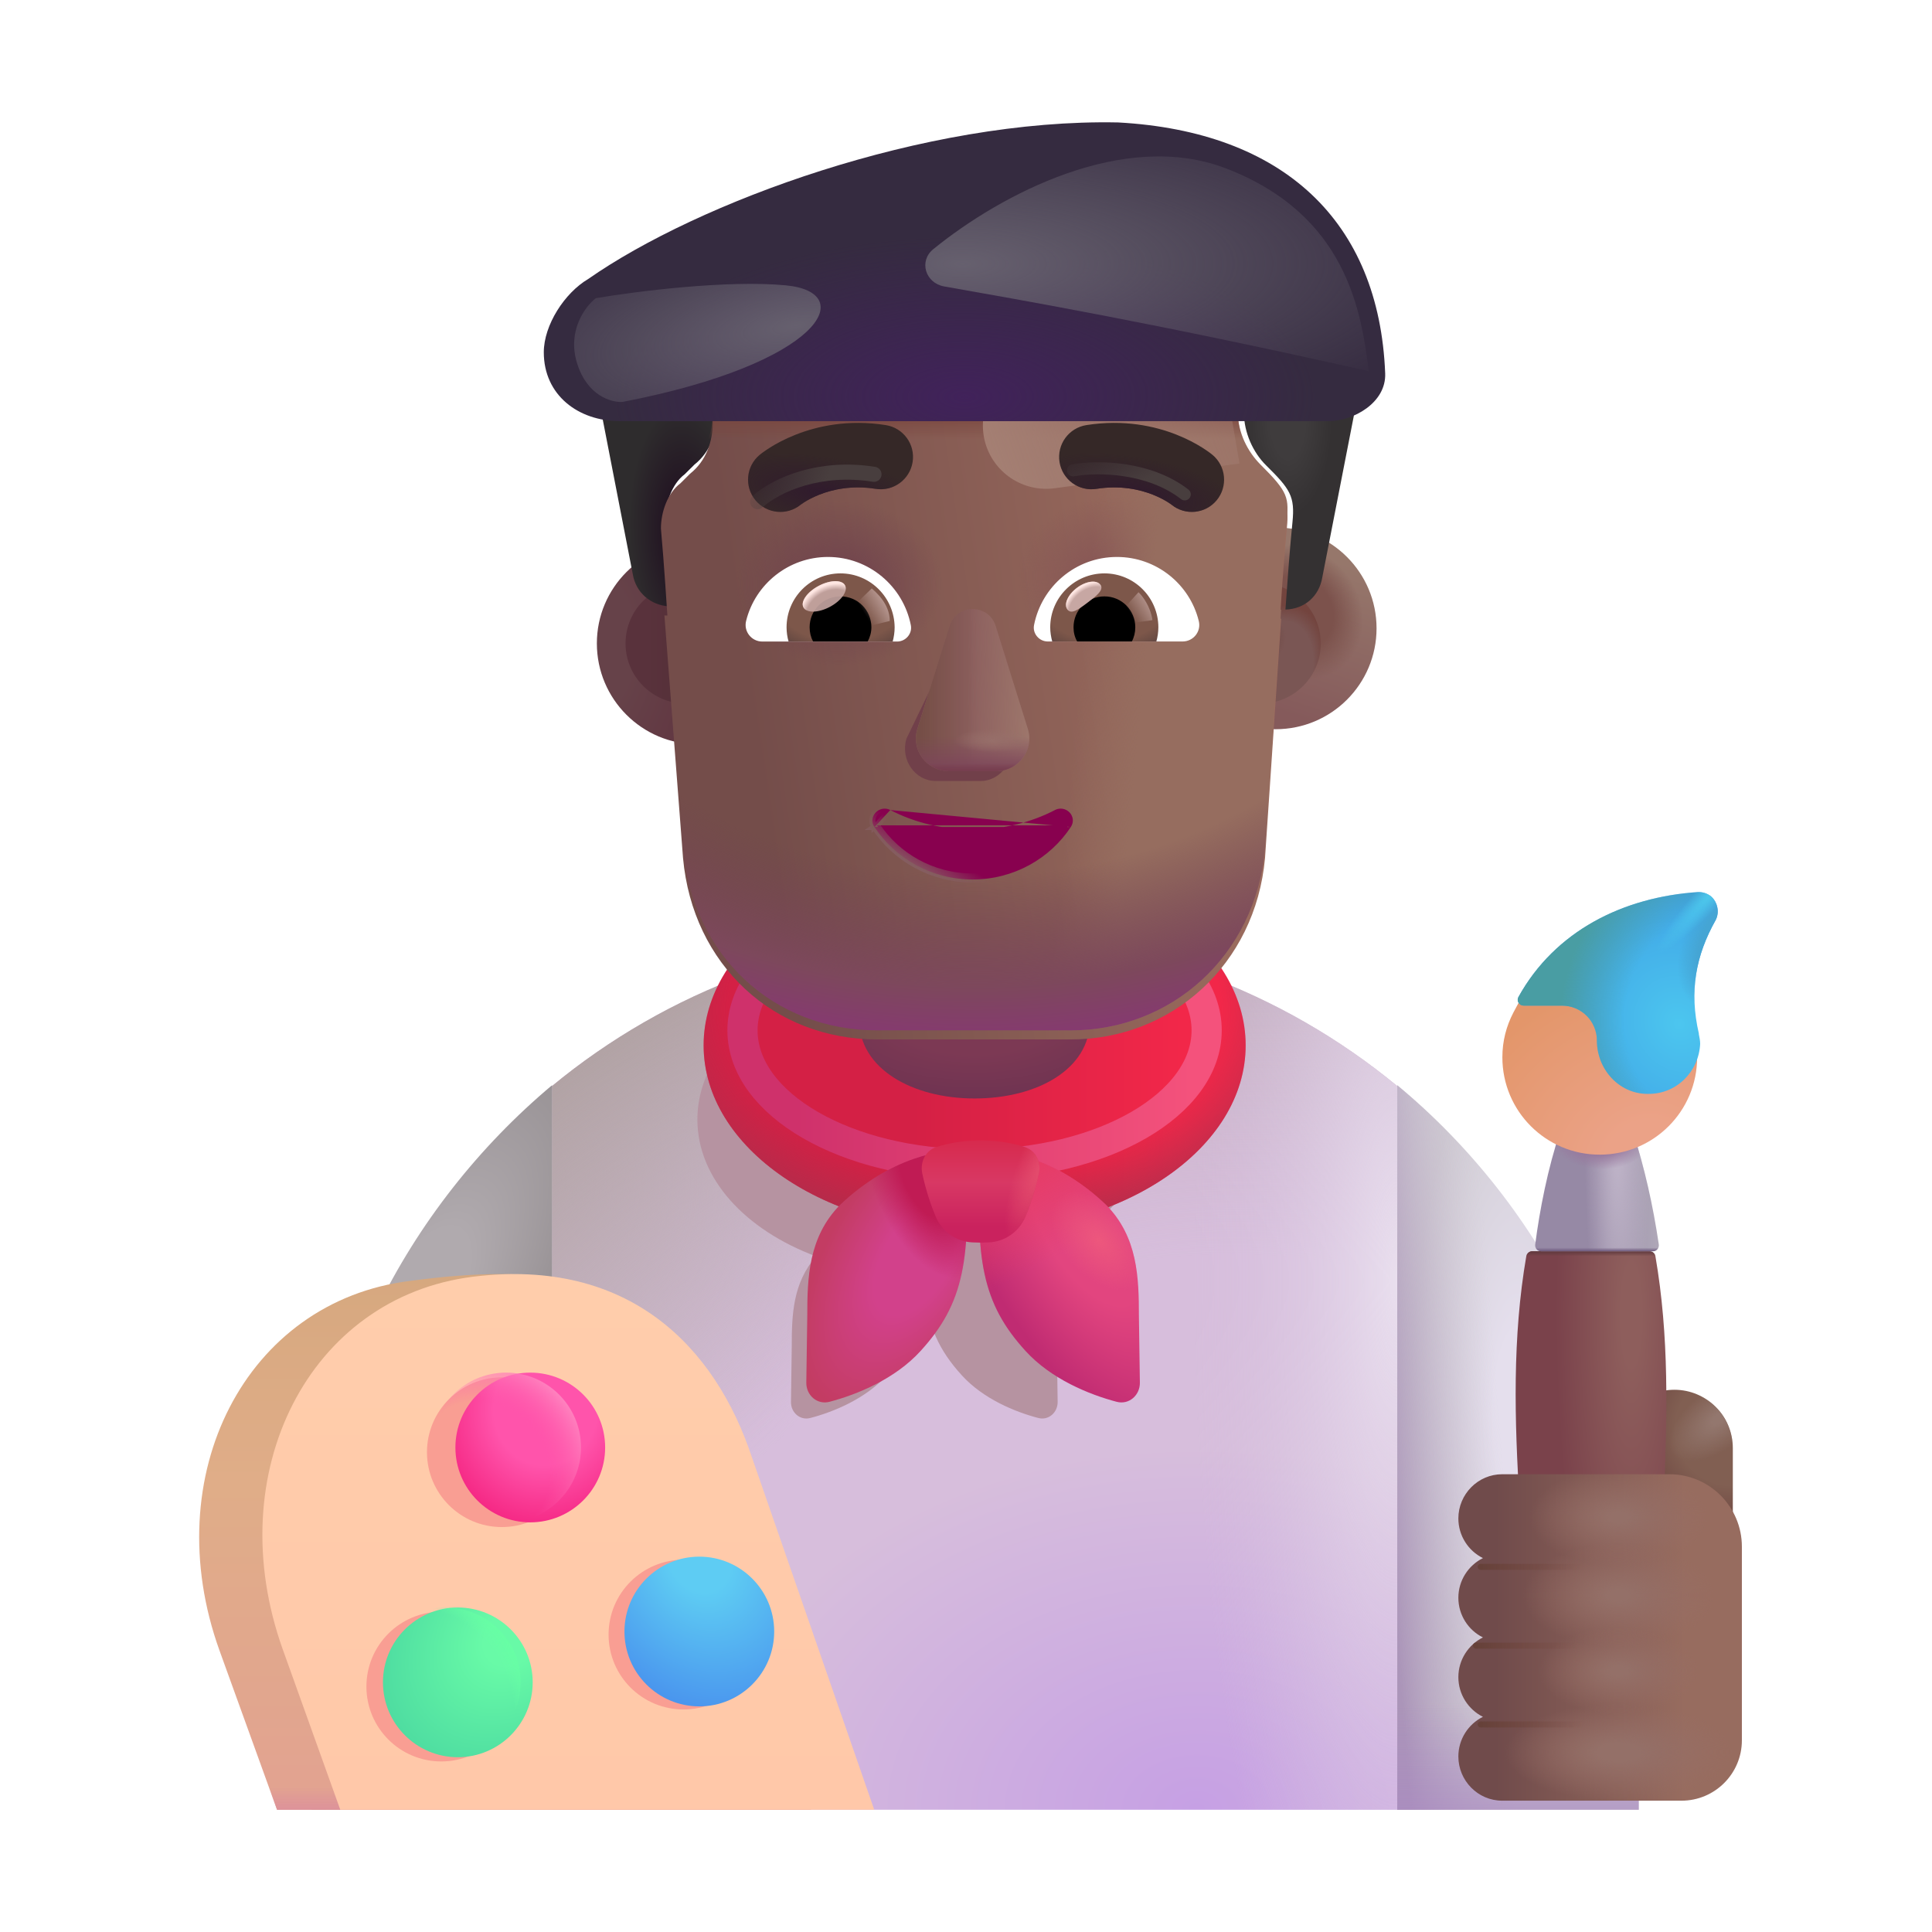 <svg width="32" height="32" viewBox="0 0 32 32" fill="none" xmlns="http://www.w3.org/2000/svg">
<path d="M9.143 17.989C11.045 16.418 13.485 15.475 16.143 15.475C18.801 15.475 21.24 16.418 23.143 17.989V29.975H9.143V17.989Z" fill="url(#paint0_radial_4002_2390)"/>
<path d="M9.143 17.989C11.045 16.418 13.485 15.475 16.143 15.475C18.801 15.475 21.24 16.418 23.143 17.989V29.975H9.143V17.989Z" fill="url(#paint1_radial_4002_2390)"/>
<path d="M9.143 17.989C11.045 16.418 13.485 15.475 16.143 15.475C18.801 15.475 21.24 16.418 23.143 17.989V29.975H9.143V17.989Z" fill="url(#paint2_radial_4002_2390)"/>
<path d="M9.143 17.989C11.045 16.418 13.485 15.475 16.143 15.475C18.801 15.475 21.24 16.418 23.143 17.989V29.975H9.143V17.989Z" fill="url(#paint3_radial_4002_2390)"/>
<g filter="url(#filter0_f_4002_2390)">
<path d="M17.101 20.81C18.273 20.373 19.068 19.522 19.068 18.543C19.068 17.118 17.385 15.964 15.309 15.964C13.233 15.964 11.551 17.118 11.551 18.543C11.551 19.522 12.346 20.373 13.518 20.81C13.129 21.246 13.114 21.791 13.114 22.296C13.111 22.513 13.104 22.917 13.101 23.22C13.098 23.396 13.252 23.532 13.423 23.486C13.804 23.386 14.332 23.171 14.687 22.78C15.065 22.366 15.252 21.966 15.309 21.347C15.367 21.966 15.554 22.366 15.931 22.78C16.287 23.171 16.814 23.386 17.196 23.486C17.366 23.532 17.52 23.396 17.518 23.22C17.515 22.917 17.508 22.513 17.505 22.296C17.505 21.791 17.49 21.246 17.101 20.81Z" fill="#B693A1"/>
</g>
<ellipse cx="16.143" cy="17.314" rx="4.489" ry="3.08" fill="url(#paint4_linear_4002_2390)"/>
<ellipse cx="16.143" cy="17.314" rx="4.489" ry="3.08" fill="url(#paint5_radial_4002_2390)"/>
<g filter="url(#filter1_f_4002_2390)">
<ellipse cx="16.142" cy="17.066" rx="3.844" ry="2.219" stroke="url(#paint6_linear_4002_2390)" stroke-width="0.5"/>
</g>
<g filter="url(#filter2_i_4002_2390)">
<path d="M14.064 19.957C14.888 19.168 15.781 19.02 16.122 19.066C16.255 20.859 16.11 21.594 15.399 22.375C14.975 22.842 14.345 23.098 13.89 23.218C13.686 23.272 13.502 23.111 13.505 22.9C13.509 22.538 13.517 22.056 13.521 21.797C13.521 21.168 13.54 20.488 14.064 19.957Z" fill="url(#paint7_radial_4002_2390)"/>
<path d="M14.064 19.957C14.888 19.168 15.781 19.02 16.122 19.066C16.255 20.859 16.11 21.594 15.399 22.375C14.975 22.842 14.345 23.098 13.89 23.218C13.686 23.272 13.502 23.111 13.505 22.9C13.509 22.538 13.517 22.056 13.521 21.797C13.521 21.168 13.54 20.488 14.064 19.957Z" fill="url(#paint8_radial_4002_2390)"/>
</g>
<g filter="url(#filter3_i_4002_2390)">
<path d="M18.221 19.957C17.397 19.168 16.504 19.02 16.163 19.066C16.03 20.859 16.174 21.594 16.885 22.375C17.31 22.842 17.94 23.098 18.395 23.218C18.599 23.272 18.783 23.111 18.78 22.9C18.776 22.538 18.768 22.056 18.764 21.797C18.764 21.168 18.745 20.488 18.221 19.957Z" fill="url(#paint9_radial_4002_2390)"/>
<path d="M18.221 19.957C17.397 19.168 16.504 19.02 16.163 19.066C16.03 20.859 16.174 21.594 16.885 22.375C17.31 22.842 17.94 23.098 18.395 23.218C18.599 23.272 18.783 23.111 18.78 22.9C18.776 22.538 18.768 22.056 18.764 21.797C18.764 21.168 18.745 20.488 18.221 19.957Z" fill="url(#paint10_linear_4002_2390)"/>
<path d="M18.221 19.957C17.397 19.168 16.504 19.02 16.163 19.066C16.03 20.859 16.174 21.594 16.885 22.375C17.31 22.842 17.94 23.098 18.395 23.218C18.599 23.272 18.783 23.111 18.78 22.9C18.776 22.538 18.768 22.056 18.764 21.797C18.764 21.168 18.745 20.488 18.221 19.957Z" fill="url(#paint11_radial_4002_2390)"/>
</g>
<path d="M5.143 26.475C5.123 23.065 6.725 20.005 9.143 17.975V29.955L5.163 29.975L5.143 26.475Z" fill="url(#paint12_radial_4002_2390)"/>
<g filter="url(#filter4_i_4002_2390)">
<path d="M15.413 19.097C15.595 19.039 15.845 18.988 16.142 18.988C16.439 18.988 16.688 19.039 16.87 19.097C17.056 19.156 17.148 19.348 17.107 19.538C17.046 19.825 16.964 20.066 16.885 20.252C16.78 20.5 16.545 20.667 16.276 20.678C16.156 20.683 16.128 20.683 16.007 20.678C15.739 20.667 15.504 20.5 15.399 20.252C15.32 20.066 15.238 19.825 15.176 19.538C15.136 19.348 15.228 19.156 15.413 19.097Z" fill="url(#paint13_linear_4002_2390)"/>
<path d="M15.413 19.097C15.595 19.039 15.845 18.988 16.142 18.988C16.439 18.988 16.688 19.039 16.87 19.097C17.056 19.156 17.148 19.348 17.107 19.538C17.046 19.825 16.964 20.066 16.885 20.252C16.78 20.5 16.545 20.667 16.276 20.678C16.156 20.683 16.128 20.683 16.007 20.678C15.739 20.667 15.504 20.5 15.399 20.252C15.32 20.066 15.238 19.825 15.176 19.538C15.136 19.348 15.228 19.156 15.413 19.097Z" fill="url(#paint14_radial_4002_2390)"/>
</g>
<path d="M4.589 29.975H13.433L11.402 24.17C10.8 22.379 11.082 20.637 6.792 21.216C4.074 21.549 2.589 24.433 3.636 27.339L4.589 29.975Z" fill="url(#paint15_linear_4002_2390)"/>
<path d="M4.589 29.975H13.433L11.402 24.17C10.8 22.379 11.082 20.637 6.792 21.216C4.074 21.549 2.589 24.433 3.636 27.339L4.589 29.975Z" fill="url(#paint16_linear_4002_2390)"/>
<g filter="url(#filter5_ii_4002_2390)">
<path d="M5.636 29.975H14.48L12.449 24.123C11.847 22.318 10.427 20.827 7.839 21.146C5.121 21.482 3.636 24.389 4.683 27.318L5.636 29.975Z" fill="url(#paint17_linear_4002_2390)"/>
</g>
<g filter="url(#filter6_f_4002_2390)">
<path d="M8.312 25.293C8.997 25.293 9.552 24.738 9.552 24.053C9.552 23.368 8.997 22.813 8.312 22.813C7.627 22.813 7.072 23.368 7.072 24.053C7.072 24.738 7.627 25.293 8.312 25.293Z" fill="#F99E93"/>
</g>
<g filter="url(#filter7_f_4002_2390)">
<path d="M11.32 28.314C12.005 28.314 12.56 27.759 12.56 27.074C12.56 26.389 12.005 25.834 11.32 25.834C10.635 25.834 10.08 26.389 10.08 27.074C10.08 27.759 10.635 28.314 11.32 28.314Z" fill="#F99E93"/>
</g>
<g filter="url(#filter8_f_4002_2390)">
<path d="M7.309 29.175C7.993 29.175 8.549 28.62 8.549 27.935C8.549 27.25 7.993 26.695 7.309 26.695C6.624 26.695 6.069 27.25 6.069 27.935C6.069 28.62 6.624 29.175 7.309 29.175Z" fill="#F99E93"/>
</g>
<g filter="url(#filter9_ii_4002_2390)">
<path d="M8.383 25.215C9.067 25.215 9.623 24.66 9.623 23.975C9.623 23.29 9.067 22.735 8.383 22.735C7.698 22.735 7.143 23.29 7.143 23.975C7.143 24.66 7.698 25.215 8.383 25.215Z" fill="url(#paint18_radial_4002_2390)"/>
</g>
<path d="M8.383 25.215C9.067 25.215 9.623 24.66 9.623 23.975C9.623 23.29 9.067 22.735 8.383 22.735C7.698 22.735 7.143 23.29 7.143 23.975C7.143 24.66 7.698 25.215 8.383 25.215Z" fill="url(#paint19_radial_4002_2390)"/>
<g filter="url(#filter10_ii_4002_2390)">
<path d="M11.383 28.263C12.067 28.263 12.623 27.708 12.623 27.023C12.623 26.339 12.067 25.783 11.383 25.783C10.698 25.783 10.143 26.339 10.143 27.023C10.143 27.708 10.698 28.263 11.383 28.263Z" fill="url(#paint20_radial_4002_2390)"/>
</g>
<g filter="url(#filter11_ii_4002_2390)">
<path d="M7.383 29.105C8.067 29.105 8.623 28.549 8.623 27.864C8.623 27.18 8.067 26.625 7.383 26.625C6.698 26.625 6.143 27.18 6.143 27.864C6.143 28.549 6.698 29.105 7.383 29.105Z" fill="url(#paint21_radial_4002_2390)"/>
</g>
<path d="M7.383 29.105C8.067 29.105 8.623 28.549 8.623 27.864C8.623 27.18 8.067 26.625 7.383 26.625C6.698 26.625 6.143 27.18 6.143 27.864C6.143 28.549 6.698 29.105 7.383 29.105Z" fill="url(#paint22_radial_4002_2390)"/>
<g filter="url(#filter12_i_4002_2390)">
<path d="M16.142 18.394C15.092 18.394 14.233 17.887 14.233 17.103L14.233 14.411C14.233 13.301 15.092 12.394 16.142 12.394C17.192 12.394 18.052 13.301 18.052 14.411L18.052 17.103C18.052 17.899 17.192 18.394 16.142 18.394Z" fill="url(#paint23_radial_4002_2390)"/>
</g>
<path d="M27.734 23.019C28.266 23.019 28.701 23.454 28.701 23.986V26.2H26.767V23.986C26.777 23.454 27.202 23.019 27.734 23.019Z" fill="url(#paint24_radial_4002_2390)"/>
<path d="M27.734 23.019C28.266 23.019 28.701 23.454 28.701 23.986V26.2H26.767V23.986C26.777 23.454 27.202 23.019 27.734 23.019Z" fill="url(#paint25_radial_4002_2390)"/>
<path d="M23.143 29.975V17.975C25.583 19.998 27.143 23.053 27.143 26.469V29.975H23.143Z" fill="url(#paint26_radial_4002_2390)"/>
<path d="M23.143 29.975V17.975C25.583 19.998 27.143 23.053 27.143 26.469V29.975H23.143Z" fill="url(#paint27_linear_4002_2390)"/>
<path d="M23.143 29.975V17.975C25.583 19.998 27.143 23.053 27.143 26.469V29.975H23.143Z" fill="url(#paint28_linear_4002_2390)"/>
<path d="M25.378 20.725C25.33 20.725 25.289 20.759 25.28 20.807C25.05 22.145 25.081 23.502 25.173 24.941L25.783 29.245C25.824 29.525 26.069 29.745 26.354 29.745C26.651 29.745 26.895 29.535 26.926 29.245L27.556 24.894C27.617 23.402 27.648 22.142 27.419 20.807C27.411 20.759 27.369 20.725 27.321 20.725H25.378Z" fill="url(#paint29_radial_4002_2390)"/>
<path d="M25.378 20.725C25.33 20.725 25.289 20.759 25.28 20.807C25.05 22.145 25.081 23.502 25.173 24.941L25.783 29.245C25.824 29.525 26.069 29.745 26.354 29.745C26.651 29.745 26.895 29.535 26.926 29.245L27.556 24.894C27.617 23.402 27.648 22.142 27.419 20.807C27.411 20.759 27.369 20.725 27.321 20.725H25.378Z" fill="url(#paint30_linear_4002_2390)"/>
<g filter="url(#filter13_i_4002_2390)">
<path d="M27.277 20.725C27.338 20.725 27.384 20.671 27.375 20.611C27.276 19.949 27.141 19.349 26.943 18.735H25.743C25.537 19.344 25.4 20.05 25.328 20.613C25.32 20.672 25.366 20.725 25.426 20.725H27.277Z" fill="url(#paint31_linear_4002_2390)"/>
<path d="M27.277 20.725C27.338 20.725 27.384 20.671 27.375 20.611C27.276 19.949 27.141 19.349 26.943 18.735H25.743C25.537 19.344 25.4 20.05 25.328 20.613C25.32 20.672 25.366 20.725 25.426 20.725H27.277Z" fill="url(#paint32_radial_4002_2390)"/>
<path d="M27.277 20.725C27.338 20.725 27.384 20.671 27.375 20.611C27.276 19.949 27.141 19.349 26.943 18.735H25.743C25.537 19.344 25.4 20.05 25.328 20.613C25.32 20.672 25.366 20.725 25.426 20.725H27.277Z" fill="url(#paint33_radial_4002_2390)"/>
<path d="M27.277 20.725C27.338 20.725 27.384 20.671 27.375 20.611C27.276 19.949 27.141 19.349 26.943 18.735H25.743C25.537 19.344 25.4 20.05 25.328 20.613C25.32 20.672 25.366 20.725 25.426 20.725H27.277Z" fill="url(#paint34_linear_4002_2390)"/>
</g>
<path d="M25.169 16.58L25.854 16.488C26.176 16.488 26.589 16.959 26.589 17.281C26.589 17.754 26.725 17.831 27.198 17.831C27.652 17.842 28.058 17.832 28.105 17.395C28.108 17.434 28.11 17.473 28.11 17.512C28.11 18.405 27.389 19.125 26.497 19.125C25.605 19.125 24.884 18.405 24.884 17.512C24.884 17.244 24.949 16.996 25.067 16.77C25.077 16.749 25.158 16.601 25.169 16.58Z" fill="url(#paint35_radial_4002_2390)"/>
<g filter="url(#filter14_i_4002_2390)">
<path d="M28.293 14.9C28.228 14.846 28.153 14.825 28.078 14.825C26.83 14.907 25.703 15.474 25.1 16.564C25.064 16.628 25.112 16.706 25.186 16.706H25.82C26.142 16.706 26.4 16.964 26.4 17.287C26.4 17.759 26.766 18.168 27.239 18.168C27.712 18.179 28.088 17.803 28.11 17.34C28.11 17.287 28.099 17.233 28.088 17.179V17.168C27.927 16.469 28.035 15.878 28.368 15.287C28.432 15.158 28.4 14.996 28.293 14.9Z" fill="url(#paint36_radial_4002_2390)"/>
<path d="M28.293 14.9C28.228 14.846 28.153 14.825 28.078 14.825C26.83 14.907 25.703 15.474 25.1 16.564C25.064 16.628 25.112 16.706 25.186 16.706H25.82C26.142 16.706 26.4 16.964 26.4 17.287C26.4 17.759 26.766 18.168 27.239 18.168C27.712 18.179 28.088 17.803 28.11 17.34C28.11 17.287 28.099 17.233 28.088 17.179V17.168C27.927 16.469 28.035 15.878 28.368 15.287C28.432 15.158 28.4 14.996 28.293 14.9Z" fill="url(#paint37_radial_4002_2390)"/>
<path d="M28.293 14.9C28.228 14.846 28.153 14.825 28.078 14.825C26.83 14.907 25.703 15.474 25.1 16.564C25.064 16.628 25.112 16.706 25.186 16.706H25.82C26.142 16.706 26.4 16.964 26.4 17.287C26.4 17.759 26.766 18.168 27.239 18.168C27.712 18.179 28.088 17.803 28.11 17.34C28.11 17.287 28.099 17.233 28.088 17.179V17.168C27.927 16.469 28.035 15.878 28.368 15.287C28.432 15.158 28.4 14.996 28.293 14.9Z" fill="url(#paint38_radial_4002_2390)"/>
<path d="M28.293 14.9C28.228 14.846 28.153 14.825 28.078 14.825C26.83 14.907 25.703 15.474 25.1 16.564C25.064 16.628 25.112 16.706 25.186 16.706H25.82C26.142 16.706 26.4 16.964 26.4 17.287C26.4 17.759 26.766 18.168 27.239 18.168C27.712 18.179 28.088 17.803 28.11 17.34C28.11 17.287 28.099 17.233 28.088 17.179V17.168C27.927 16.469 28.035 15.878 28.368 15.287C28.432 15.158 28.4 14.996 28.293 14.9Z" fill="url(#paint39_radial_4002_2390)"/>
</g>
<g filter="url(#filter15_i_4002_2390)">
<path d="M24.005 25.3C24.005 24.899 24.33 24.568 24.731 24.568H27.501C28.164 24.568 28.701 25.106 28.701 25.768V28.975C28.701 29.527 28.253 29.975 27.701 29.975H24.731C24.33 29.975 24.005 29.644 24.005 29.243C24.005 28.956 24.171 28.705 24.412 28.586C24.171 28.466 24.005 28.215 24.005 27.929C24.005 27.642 24.171 27.391 24.412 27.271C24.171 27.152 24.005 26.901 24.005 26.614C24.005 26.328 24.171 26.077 24.412 25.957C24.171 25.838 24.005 25.587 24.005 25.3Z" fill="url(#paint40_linear_4002_2390)"/>
<path d="M24.005 25.3C24.005 24.899 24.33 24.568 24.731 24.568H27.501C28.164 24.568 28.701 25.106 28.701 25.768V28.975C28.701 29.527 28.253 29.975 27.701 29.975H24.731C24.33 29.975 24.005 29.644 24.005 29.243C24.005 28.956 24.171 28.705 24.412 28.586C24.171 28.466 24.005 28.215 24.005 27.929C24.005 27.642 24.171 27.391 24.412 27.271C24.171 27.152 24.005 26.901 24.005 26.614C24.005 26.328 24.171 26.077 24.412 25.957C24.171 25.838 24.005 25.587 24.005 25.3Z" fill="url(#paint41_radial_4002_2390)"/>
<path d="M24.005 25.3C24.005 24.899 24.33 24.568 24.731 24.568H27.501C28.164 24.568 28.701 25.106 28.701 25.768V28.975C28.701 29.527 28.253 29.975 27.701 29.975H24.731C24.33 29.975 24.005 29.644 24.005 29.243C24.005 28.956 24.171 28.705 24.412 28.586C24.171 28.466 24.005 28.215 24.005 27.929C24.005 27.642 24.171 27.391 24.412 27.271C24.171 27.152 24.005 26.901 24.005 26.614C24.005 26.328 24.171 26.077 24.412 25.957C24.171 25.838 24.005 25.587 24.005 25.3Z" fill="url(#paint42_radial_4002_2390)"/>
<path d="M24.005 25.3C24.005 24.899 24.33 24.568 24.731 24.568H27.501C28.164 24.568 28.701 25.106 28.701 25.768V28.975C28.701 29.527 28.253 29.975 27.701 29.975H24.731C24.33 29.975 24.005 29.644 24.005 29.243C24.005 28.956 24.171 28.705 24.412 28.586C24.171 28.466 24.005 28.215 24.005 27.929C24.005 27.642 24.171 27.391 24.412 27.271C24.171 27.152 24.005 26.901 24.005 26.614C24.005 26.328 24.171 26.077 24.412 25.957C24.171 25.838 24.005 25.587 24.005 25.3Z" fill="url(#paint43_radial_4002_2390)"/>
<path d="M24.005 25.3C24.005 24.899 24.33 24.568 24.731 24.568H27.501C28.164 24.568 28.701 25.106 28.701 25.768V28.975C28.701 29.527 28.253 29.975 27.701 29.975H24.731C24.33 29.975 24.005 29.644 24.005 29.243C24.005 28.956 24.171 28.705 24.412 28.586C24.171 28.466 24.005 28.215 24.005 27.929C24.005 27.642 24.171 27.391 24.412 27.271C24.171 27.152 24.005 26.901 24.005 26.614C24.005 26.328 24.171 26.077 24.412 25.957C24.171 25.838 24.005 25.587 24.005 25.3Z" fill="url(#paint44_radial_4002_2390)"/>
</g>
<g filter="url(#filter16_f_4002_2390)">
<path d="M24.525 25.952H26.322" stroke="url(#paint45_linear_4002_2390)" stroke-width="0.1" stroke-linecap="round"/>
</g>
<g filter="url(#filter17_f_4002_2390)">
<path d="M24.447 27.257H26.244" stroke="url(#paint46_linear_4002_2390)" stroke-width="0.1" stroke-linecap="round"/>
</g>
<g filter="url(#filter18_f_4002_2390)">
<path d="M24.525 28.562H26.322" stroke="url(#paint47_linear_4002_2390)" stroke-width="0.1" stroke-linecap="round"/>
</g>
<g filter="url(#filter19_i_4002_2390)">
<circle cx="11.357" cy="10.657" r="1.671" fill="url(#paint48_radial_4002_2390)"/>
</g>
<g filter="url(#filter20_f_4002_2390)">
<circle cx="11.357" cy="10.657" r="0.996" fill="url(#paint49_linear_4002_2390)"/>
</g>
<g filter="url(#filter21_i_4002_2390)">
<circle cx="20.879" cy="10.657" r="1.671" fill="url(#paint50_linear_4002_2390)"/>
<circle cx="20.879" cy="10.657" r="1.671" fill="url(#paint51_radial_4002_2390)"/>
</g>
<g filter="url(#filter22_f_4002_2390)">
<circle cx="20.88" cy="10.657" r="0.996" fill="#7A5654"/>
<circle cx="20.88" cy="10.657" r="0.996" fill="url(#paint52_radial_4002_2390)"/>
<circle cx="20.88" cy="10.657" r="0.996" fill="url(#paint53_radial_4002_2390)"/>
</g>
<g filter="url(#filter23_i_4002_2390)">
<path d="M20.504 6.073V6.842C20.504 7.162 20.654 7.494 20.87 7.707C21.27 8.102 21.351 8.219 21.307 8.652C21.262 9.102 21.224 9.627 21.191 10.096C21.505 10.088 21.748 9.879 21.801 9.565L22.395 6.522C22.422 6.37 22.433 6.22 22.428 6.073H20.504Z" fill="url(#paint54_radial_4002_2390)"/>
</g>
<path d="M9.878 6.073C9.87 6.203 9.874 6.336 9.89 6.468L10.481 9.511C10.532 9.815 10.776 10.023 11.076 10.043C11.063 9.847 11.052 9.504 11.041 9.202C11.032 8.931 11.024 8.692 11.017 8.618C11.017 8.351 11.125 8.016 11.34 7.856L11.501 7.696C11.769 7.483 11.877 7.162 11.877 6.842V6.073H9.878Z" fill="url(#paint55_radial_4002_2390)"/>
<g filter="url(#filter24_i_4002_2390)">
<path d="M11.005 10.044C11.021 10.045 11.037 10.045 11.054 10.045C11.054 10.045 11 9.191 10.947 8.604C10.947 8.337 11.054 8.017 11.269 7.856L11.43 7.696C11.698 7.483 11.806 7.162 11.806 6.842V5.988C11.806 5.721 11.967 5.508 12.235 5.454C12.879 5.294 14.222 5.027 16.154 5.027C18.087 5.027 19.43 5.294 20.074 5.454C20.289 5.508 20.503 5.721 20.503 5.988V6.842C20.503 7.162 20.665 7.483 20.879 7.696C21.343 8.157 21.351 8.242 21.309 8.657C21.255 9.191 21.201 10.099 21.201 10.099C21.207 10.099 21.213 10.098 21.22 10.098L20.953 14.061C20.793 15.832 19.4 17.066 17.74 17.066H14.527C12.813 17.066 11.474 15.832 11.313 14.061L11.005 10.044Z" fill="url(#paint56_linear_4002_2390)"/>
<path d="M11.005 10.044C11.021 10.045 11.037 10.045 11.054 10.045C11.054 10.045 11 9.191 10.947 8.604C10.947 8.337 11.054 8.017 11.269 7.856L11.43 7.696C11.698 7.483 11.806 7.162 11.806 6.842V5.988C11.806 5.721 11.967 5.508 12.235 5.454C12.879 5.294 14.222 5.027 16.154 5.027C18.087 5.027 19.43 5.294 20.074 5.454C20.289 5.508 20.503 5.721 20.503 5.988V6.842C20.503 7.162 20.665 7.483 20.879 7.696C21.343 8.157 21.351 8.242 21.309 8.657C21.255 9.191 21.201 10.099 21.201 10.099C21.207 10.099 21.213 10.098 21.22 10.098L20.953 14.061C20.793 15.832 19.4 17.066 17.74 17.066H14.527C12.813 17.066 11.474 15.832 11.313 14.061L11.005 10.044Z" fill="url(#paint57_radial_4002_2390)"/>
<path d="M11.005 10.044C11.021 10.045 11.037 10.045 11.054 10.045C11.054 10.045 11 9.191 10.947 8.604C10.947 8.337 11.054 8.017 11.269 7.856L11.43 7.696C11.698 7.483 11.806 7.162 11.806 6.842V5.988C11.806 5.721 11.967 5.508 12.235 5.454C12.879 5.294 14.222 5.027 16.154 5.027C18.087 5.027 19.43 5.294 20.074 5.454C20.289 5.508 20.503 5.721 20.503 5.988V6.842C20.503 7.162 20.665 7.483 20.879 7.696C21.343 8.157 21.351 8.242 21.309 8.657C21.255 9.191 21.201 10.099 21.201 10.099C21.207 10.099 21.213 10.098 21.22 10.098L20.953 14.061C20.793 15.832 19.4 17.066 17.74 17.066H14.527C12.813 17.066 11.474 15.832 11.313 14.061L11.005 10.044Z" fill="url(#paint58_radial_4002_2390)"/>
</g>
<path d="M11.005 10.044C11.021 10.045 11.037 10.045 11.054 10.045C11.054 10.045 11 9.191 10.947 8.604C10.947 8.337 11.054 8.017 11.269 7.856L11.43 7.696C11.698 7.483 11.806 7.162 11.806 6.842V5.988C11.806 5.721 11.967 5.508 12.235 5.454C12.879 5.294 14.222 5.027 16.154 5.027C18.087 5.027 19.43 5.294 20.074 5.454C20.289 5.508 20.503 5.721 20.503 5.988V6.842C20.503 7.162 20.665 7.483 20.879 7.696C21.343 8.157 21.351 8.242 21.309 8.657C21.255 9.191 21.201 10.099 21.201 10.099C21.207 10.099 21.213 10.098 21.22 10.098L20.953 14.061C20.793 15.832 19.4 17.066 17.74 17.066H14.527C12.813 17.066 11.474 15.832 11.313 14.061L11.005 10.044Z" fill="url(#paint59_linear_4002_2390)"/>
<path d="M11.005 10.044C11.021 10.045 11.037 10.045 11.054 10.045C11.054 10.045 11 9.191 10.947 8.604C10.947 8.337 11.054 8.017 11.269 7.856L11.43 7.696C11.698 7.483 11.806 7.162 11.806 6.842V5.988C11.806 5.721 11.967 5.508 12.235 5.454C12.879 5.294 14.222 5.027 16.154 5.027C18.087 5.027 19.43 5.294 20.074 5.454C20.289 5.508 20.503 5.721 20.503 5.988V6.842C20.503 7.162 20.665 7.483 20.879 7.696C21.343 8.157 21.351 8.242 21.309 8.657C21.255 9.191 21.201 10.099 21.201 10.099C21.207 10.099 21.213 10.098 21.22 10.098L20.953 14.061C20.793 15.832 19.4 17.066 17.74 17.066H14.527C12.813 17.066 11.474 15.832 11.313 14.061L11.005 10.044Z" fill="url(#paint60_linear_4002_2390)"/>
<path d="M11.005 10.044C11.021 10.045 11.037 10.045 11.054 10.045C11.054 10.045 11 9.191 10.947 8.604C10.947 8.337 11.054 8.017 11.269 7.856L11.43 7.696C11.698 7.483 11.806 7.162 11.806 6.842V5.988C11.806 5.721 11.967 5.508 12.235 5.454C12.879 5.294 14.222 5.027 16.154 5.027C18.087 5.027 19.43 5.294 20.074 5.454C20.289 5.508 20.503 5.721 20.503 5.988V6.842C20.503 7.162 20.665 7.483 20.879 7.696C21.343 8.157 21.351 8.242 21.309 8.657C21.255 9.191 21.201 10.099 21.201 10.099C21.207 10.099 21.213 10.098 21.22 10.098L20.953 14.061C20.793 15.832 19.4 17.066 17.74 17.066H14.527C12.813 17.066 11.474 15.832 11.313 14.061L11.005 10.044Z" fill="url(#paint61_radial_4002_2390)"/>
<path d="M11.005 10.044C11.021 10.045 11.037 10.045 11.054 10.045C11.054 10.045 11 9.191 10.947 8.604C10.947 8.337 11.054 8.017 11.269 7.856L11.43 7.696C11.698 7.483 11.806 7.162 11.806 6.842V5.988C11.806 5.721 11.967 5.508 12.235 5.454C12.879 5.294 14.222 5.027 16.154 5.027C18.087 5.027 19.43 5.294 20.074 5.454C20.289 5.508 20.503 5.721 20.503 5.988V6.842C20.503 7.162 20.665 7.483 20.879 7.696C21.343 8.157 21.351 8.242 21.309 8.657C21.255 9.191 21.201 10.099 21.201 10.099C21.207 10.099 21.213 10.098 21.22 10.098L20.953 14.061C20.793 15.832 19.4 17.066 17.74 17.066H14.527C12.813 17.066 11.474 15.832 11.313 14.061L11.005 10.044Z" fill="url(#paint62_radial_4002_2390)"/>
<path d="M11.005 10.044C11.021 10.045 11.037 10.045 11.054 10.045C11.054 10.045 11 9.191 10.947 8.604C10.947 8.337 11.054 8.017 11.269 7.856L11.43 7.696C11.698 7.483 11.806 7.162 11.806 6.842V5.988C11.806 5.721 11.967 5.508 12.235 5.454C12.879 5.294 14.222 5.027 16.154 5.027C18.087 5.027 19.43 5.294 20.074 5.454C20.289 5.508 20.503 5.721 20.503 5.988V6.842C20.503 7.162 20.665 7.483 20.879 7.696C21.343 8.157 21.351 8.242 21.309 8.657C21.255 9.191 21.201 10.099 21.201 10.099C21.207 10.099 21.213 10.098 21.22 10.098L20.953 14.061C20.793 15.832 19.4 17.066 17.74 17.066H14.527C12.813 17.066 11.474 15.832 11.313 14.061L11.005 10.044Z" fill="url(#paint63_linear_4002_2390)"/>
<g filter="url(#filter25_f_4002_2390)">
<path d="M20.077 5.027L16.997 6.054C16.472 6.229 16.174 6.781 16.314 7.316C16.449 7.827 16.943 8.157 17.467 8.087L20.53 7.677L20.077 5.027Z" fill="url(#paint64_linear_4002_2390)"/>
</g>
<g filter="url(#filter26_f_4002_2390)">
<path d="M15.834 10.535L15.013 12.236C14.911 12.586 15.155 12.936 15.501 12.936H16.239C16.585 12.936 16.83 12.58 16.728 12.236L16.229 10.535C16.122 10.158 15.946 10.158 15.834 10.535Z" fill="#71404A"/>
</g>
<g filter="url(#filter27_f_4002_2390)">
<path d="M15.727 10.371L15.195 12.072C15.086 12.422 15.347 12.772 15.716 12.772H16.503C16.872 12.772 17.133 12.417 17.024 12.072L16.492 10.371C16.378 9.994 15.846 9.994 15.727 10.371Z" fill="#8C5F5E"/>
<path d="M15.727 10.371L15.195 12.072C15.086 12.422 15.347 12.772 15.716 12.772H16.503C16.872 12.772 17.133 12.417 17.024 12.072L16.492 10.371C16.378 9.994 15.846 9.994 15.727 10.371Z" fill="url(#paint65_linear_4002_2390)"/>
<path d="M15.727 10.371L15.195 12.072C15.086 12.422 15.347 12.772 15.716 12.772H16.503C16.872 12.772 17.133 12.417 17.024 12.072L16.492 10.371C16.378 9.994 15.846 9.994 15.727 10.371Z" fill="url(#paint66_linear_4002_2390)"/>
<path d="M15.727 10.371L15.195 12.072C15.086 12.422 15.347 12.772 15.716 12.772H16.503C16.872 12.772 17.133 12.417 17.024 12.072L16.492 10.371C16.378 9.994 15.846 9.994 15.727 10.371Z" fill="url(#paint67_linear_4002_2390)"/>
<path d="M15.727 10.371L15.195 12.072C15.086 12.422 15.347 12.772 15.716 12.772H16.503C16.872 12.772 17.133 12.417 17.024 12.072L16.492 10.371C16.378 9.994 15.846 9.994 15.727 10.371Z" fill="url(#paint68_radial_4002_2390)"/>
</g>
<path d="M15.727 10.371L15.195 12.072C15.086 12.422 15.347 12.772 15.716 12.772H16.503C16.872 12.772 17.133 12.417 17.024 12.072L16.492 10.371C16.378 9.994 15.846 9.994 15.727 10.371Z" fill="url(#paint69_linear_4002_2390)"/>
<path d="M14.746 13.417L14.746 13.417C15.14 13.622 15.609 13.74 16.11 13.74C16.615 13.74 17.079 13.622 17.473 13.417L17.473 13.416L17.473 13.416C17.563 13.371 17.658 13.397 17.715 13.456C17.772 13.516 17.793 13.611 17.736 13.698M14.746 13.417L17.694 13.67M14.746 13.417L14.746 13.416C14.655 13.37 14.56 13.399 14.504 13.458C14.447 13.518 14.425 13.614 14.484 13.698M14.746 13.417L14.525 13.67M17.736 13.698C17.736 13.698 17.736 13.698 17.736 13.698L17.694 13.67M17.736 13.698C17.736 13.698 17.736 13.698 17.736 13.698L17.694 13.67M17.736 13.698C17.392 14.219 16.792 14.567 16.11 14.567C15.427 14.567 14.828 14.22 14.484 13.698M17.694 13.67C17.359 14.178 16.775 14.517 16.11 14.517C15.444 14.517 14.86 14.178 14.525 13.67M14.484 13.698C14.484 13.698 14.484 13.699 14.484 13.699L14.525 13.67M14.484 13.698C14.483 13.698 14.483 13.698 14.483 13.698L14.525 13.67" fill="#88014F" stroke="url(#paint70_linear_4002_2390)" stroke-width="0.1"/>
<g filter="url(#filter28_i_4002_2390)">
<path d="M19.833 7.934L19.831 7.933L19.829 7.932L19.825 7.928L19.813 7.918C19.804 7.911 19.792 7.902 19.777 7.891C19.748 7.87 19.708 7.842 19.658 7.811C19.558 7.748 19.417 7.671 19.238 7.6C18.879 7.458 18.366 7.343 17.744 7.441C17.452 7.487 17.253 7.761 17.299 8.052C17.346 8.344 17.619 8.543 17.91 8.497C18.309 8.434 18.627 8.507 18.845 8.593C18.955 8.637 19.038 8.683 19.091 8.716C19.117 8.733 19.136 8.746 19.146 8.753C19.15 8.756 19.152 8.758 19.154 8.759C19.38 8.944 19.714 8.912 19.901 8.687C20.09 8.46 20.059 8.123 19.833 7.934Z" fill="#352827"/>
<path d="M19.833 7.934L19.831 7.933L19.829 7.932L19.825 7.928L19.813 7.918C19.804 7.911 19.792 7.902 19.777 7.891C19.748 7.87 19.708 7.842 19.658 7.811C19.558 7.748 19.417 7.671 19.238 7.6C18.879 7.458 18.366 7.343 17.744 7.441C17.452 7.487 17.253 7.761 17.299 8.052C17.346 8.344 17.619 8.543 17.91 8.497C18.309 8.434 18.627 8.507 18.845 8.593C18.955 8.637 19.038 8.683 19.091 8.716C19.117 8.733 19.136 8.746 19.146 8.753C19.15 8.756 19.152 8.758 19.154 8.759C19.38 8.944 19.714 8.912 19.901 8.687C20.09 8.46 20.059 8.123 19.833 7.934Z" fill="url(#paint71_radial_4002_2390)"/>
</g>
<g filter="url(#filter29_i_4002_2390)">
<path d="M12.332 7.934L12.333 7.934L12.334 7.933L12.336 7.932L12.34 7.928L12.352 7.918C12.362 7.911 12.374 7.902 12.388 7.891C12.418 7.87 12.457 7.842 12.507 7.811C12.607 7.748 12.748 7.671 12.928 7.6C13.287 7.458 13.8 7.343 14.422 7.441C14.713 7.487 14.912 7.761 14.866 8.052C14.82 8.344 14.546 8.543 14.255 8.497C13.857 8.434 13.538 8.507 13.32 8.593C13.211 8.637 13.127 8.683 13.075 8.716C13.048 8.733 13.03 8.746 13.02 8.753C13.016 8.756 13.013 8.758 13.012 8.759C12.785 8.944 12.452 8.912 12.264 8.687C12.075 8.46 12.106 8.123 12.332 7.934Z" fill="#352827"/>
<path d="M12.332 7.934L12.333 7.934L12.334 7.933L12.336 7.932L12.34 7.928L12.352 7.918C12.362 7.911 12.374 7.902 12.388 7.891C12.418 7.87 12.457 7.842 12.507 7.811C12.607 7.748 12.748 7.671 12.928 7.6C13.287 7.458 13.8 7.343 14.422 7.441C14.713 7.487 14.912 7.761 14.866 8.052C14.82 8.344 14.546 8.543 14.255 8.497C13.857 8.434 13.538 8.507 13.32 8.593C13.211 8.637 13.127 8.683 13.075 8.716C13.048 8.733 13.03 8.746 13.02 8.753C13.016 8.756 13.013 8.758 13.012 8.759C12.785 8.944 12.452 8.912 12.264 8.687C12.075 8.46 12.106 8.123 12.332 7.934Z" fill="url(#paint72_radial_4002_2390)"/>
</g>
<path d="M18.5 9.225C19.153 9.225 19.705 9.675 19.855 10.284C19.9 10.459 19.766 10.625 19.587 10.625H17.355C17.213 10.625 17.099 10.495 17.127 10.353C17.253 9.712 17.817 9.225 18.5 9.225Z" fill="white"/>
<path d="M18.293 9.497C18.788 9.497 19.186 9.899 19.186 10.39C19.186 10.471 19.173 10.552 19.153 10.625H17.428C17.408 10.548 17.395 10.471 17.395 10.39C17.395 9.899 17.797 9.497 18.293 9.497Z" fill="url(#paint73_radial_4002_2390)"/>
<path d="M17.781 10.39C17.781 10.106 18.008 9.878 18.293 9.878C18.577 9.878 18.804 10.106 18.804 10.39C18.804 10.475 18.784 10.556 18.747 10.625H17.842C17.801 10.556 17.781 10.475 17.781 10.39Z" fill="black"/>
<g filter="url(#filter30_f_4002_2390)">
<path d="M18.227 9.686C18.29 9.771 18.157 9.874 18.006 9.987C17.855 10.101 17.743 10.18 17.679 10.095C17.616 10.01 17.687 9.849 17.838 9.736C17.989 9.623 18.163 9.6 18.227 9.686Z" fill="#C7A7A3"/>
<path d="M18.227 9.686C18.29 9.771 18.157 9.874 18.006 9.987C17.855 10.101 17.743 10.18 17.679 10.095C17.616 10.01 17.687 9.849 17.838 9.736C17.989 9.623 18.163 9.6 18.227 9.686Z" fill="url(#paint74_radial_4002_2390)"/>
</g>
<g filter="url(#filter31_f_4002_2390)">
<path d="M19.088 10.272C19.055 10.041 18.92 9.867 18.857 9.809L18.596 10.095L18.714 10.323L19.088 10.272Z" fill="url(#paint75_linear_4002_2390)"/>
</g>
<path d="M13.714 9.225C13.061 9.225 12.508 9.675 12.358 10.284C12.314 10.459 12.448 10.626 12.626 10.626H14.859C15.001 10.626 15.115 10.495 15.086 10.354C14.96 9.712 14.392 9.225 13.714 9.225Z" fill="white"/>
<path d="M13.921 9.497C13.426 9.497 13.028 9.899 13.028 10.39C13.028 10.471 13.04 10.552 13.061 10.625H14.786C14.806 10.548 14.818 10.471 14.818 10.39C14.814 9.899 14.416 9.497 13.921 9.497Z" fill="url(#paint76_radial_4002_2390)"/>
<path d="M14.433 10.39C14.433 10.106 14.206 9.878 13.921 9.878C13.637 9.878 13.41 10.106 13.41 10.39C13.41 10.475 13.43 10.556 13.467 10.625H14.372C14.409 10.556 14.433 10.475 14.433 10.39Z" fill="black"/>
<g filter="url(#filter32_f_4002_2390)">
<path d="M14.737 10.285C14.737 9.996 14.502 9.804 14.439 9.746L14.15 10.025L14.328 10.386L14.737 10.285Z" fill="url(#paint77_linear_4002_2390)"/>
</g>
<g filter="url(#filter33_f_4002_2390)">
<ellipse cx="13.652" cy="9.878" rx="0.39" ry="0.197" transform="rotate(-27.914 13.652 9.878)" fill="#C7A7A3" fill-opacity="0.9"/>
<ellipse cx="13.652" cy="9.878" rx="0.39" ry="0.197" transform="rotate(-27.914 13.652 9.878)" fill="url(#paint78_radial_4002_2390)"/>
</g>
<g filter="url(#filter34_f_4002_2390)">
<path d="M17.772 7.79C18.202 7.714 19.042 7.736 19.623 8.188" stroke="url(#paint79_linear_4002_2390)" stroke-width="0.2" stroke-linecap="round"/>
</g>
<g filter="url(#filter35_f_4002_2390)">
<path d="M12.547 8.309C12.875 8.019 13.59 7.714 14.476 7.856" stroke="url(#paint80_linear_4002_2390)" stroke-width="0.25" stroke-linecap="round"/>
</g>
<path d="M9.007 5.835C9.007 5.385 9.351 4.852 9.741 4.622C11.557 3.353 15.31 1.962 18.519 2.028C21.256 2.177 22.843 3.664 22.943 6.184C22.962 6.675 22.409 6.975 22.009 6.975H10.264C9.579 6.975 9.007 6.545 9.007 5.835Z" fill="#352B40"/>
<path d="M9.007 5.835C9.007 5.385 9.351 4.852 9.741 4.622C11.557 3.353 15.31 1.962 18.519 2.028C21.256 2.177 22.843 3.664 22.943 6.184C22.962 6.675 22.409 6.975 22.009 6.975H10.264C9.579 6.975 9.007 6.545 9.007 5.835Z" fill="url(#paint81_radial_4002_2390)"/>
<g filter="url(#filter36_f_4002_2390)">
<path d="M20.306 2.789C22.315 3.562 22.547 5.174 22.672 6.149C19.208 5.366 16.923 4.972 15.637 4.744C15.328 4.689 15.214 4.325 15.458 4.127C16.578 3.216 18.619 2.14 20.306 2.789Z" fill="url(#paint82_radial_4002_2390)"/>
</g>
<g filter="url(#filter37_f_4002_2390)">
<path d="M13.015 4.726C12.042 4.633 10.511 4.829 9.868 4.939C9.694 5.074 9.389 5.479 9.559 6.02C9.729 6.561 10.132 6.67 10.312 6.657C13.614 6.02 14.232 4.842 13.015 4.726Z" fill="url(#paint83_radial_4002_2390)"/>
</g>
<defs>
<filter id="filter0_f_4002_2390" x="10.051" y="14.464" width="10.518" height="10.531" filterUnits="userSpaceOnUse" color-interpolation-filters="sRGB">
<feFlood flood-opacity="0" result="BackgroundImageFix"/>
<feBlend mode="normal" in="SourceGraphic" in2="BackgroundImageFix" result="shape"/>
<feGaussianBlur stdDeviation="0.75" result="effect1_foregroundBlur_4002_2390"/>
</filter>
<filter id="filter1_f_4002_2390" x="11.649" y="14.198" width="8.987" height="5.737" filterUnits="userSpaceOnUse" color-interpolation-filters="sRGB">
<feFlood flood-opacity="0" result="BackgroundImageFix"/>
<feBlend mode="normal" in="SourceGraphic" in2="BackgroundImageFix" result="shape"/>
<feGaussianBlur stdDeviation="0.2" result="effect1_foregroundBlur_4002_2390"/>
</filter>
<filter id="filter2_i_4002_2390" x="13.354" y="19.059" width="2.812" height="4.17" filterUnits="userSpaceOnUse" color-interpolation-filters="sRGB">
<feFlood flood-opacity="0" result="BackgroundImageFix"/>
<feBlend mode="normal" in="SourceGraphic" in2="BackgroundImageFix" result="shape"/>
<feColorMatrix in="SourceAlpha" type="matrix" values="0 0 0 0 0 0 0 0 0 0 0 0 0 0 0 0 0 0 127 0" result="hardAlpha"/>
<feOffset dx="-0.15"/>
<feGaussianBlur stdDeviation="0.15"/>
<feComposite in2="hardAlpha" operator="arithmetic" k2="-1" k3="1"/>
<feColorMatrix type="matrix" values="0 0 0 0 0.678 0 0 0 0 0.059 0 0 0 0 0.341 0 0 0 1 0"/>
<feBlend mode="normal" in2="shape" result="effect1_innerShadow_4002_2390"/>
</filter>
<filter id="filter3_i_4002_2390" x="16.118" y="19.059" width="2.762" height="4.17" filterUnits="userSpaceOnUse" color-interpolation-filters="sRGB">
<feFlood flood-opacity="0" result="BackgroundImageFix"/>
<feBlend mode="normal" in="SourceGraphic" in2="BackgroundImageFix" result="shape"/>
<feColorMatrix in="SourceAlpha" type="matrix" values="0 0 0 0 0 0 0 0 0 0 0 0 0 0 0 0 0 0 127 0" result="hardAlpha"/>
<feOffset dx="0.1"/>
<feGaussianBlur stdDeviation="0.1"/>
<feComposite in2="hardAlpha" operator="arithmetic" k2="-1" k3="1"/>
<feColorMatrix type="matrix" values="0 0 0 0 0.647 0 0 0 0 0.047 0 0 0 0 0.306 0 0 0 1 0"/>
<feBlend mode="normal" in2="shape" result="effect1_innerShadow_4002_2390"/>
</filter>
<filter id="filter4_i_4002_2390" x="15.167" y="18.888" width="2.05" height="1.794" filterUnits="userSpaceOnUse" color-interpolation-filters="sRGB">
<feFlood flood-opacity="0" result="BackgroundImageFix"/>
<feBlend mode="normal" in="SourceGraphic" in2="BackgroundImageFix" result="shape"/>
<feColorMatrix in="SourceAlpha" type="matrix" values="0 0 0 0 0 0 0 0 0 0 0 0 0 0 0 0 0 0 127 0" result="hardAlpha"/>
<feOffset dx="0.1" dy="-0.1"/>
<feGaussianBlur stdDeviation="0.1"/>
<feComposite in2="hardAlpha" operator="arithmetic" k2="-1" k3="1"/>
<feColorMatrix type="matrix" values="0 0 0 0 0.773 0 0 0 0 0.094 0 0 0 0 0.298 0 0 0 1 0"/>
<feBlend mode="normal" in2="shape" result="effect1_innerShadow_4002_2390"/>
</filter>
<filter id="filter5_ii_4002_2390" x="4.246" y="21.103" width="10.434" height="8.872" filterUnits="userSpaceOnUse" color-interpolation-filters="sRGB">
<feFlood flood-opacity="0" result="BackgroundImageFix"/>
<feBlend mode="normal" in="SourceGraphic" in2="BackgroundImageFix" result="shape"/>
<feColorMatrix in="SourceAlpha" type="matrix" values="0 0 0 0 0 0 0 0 0 0 0 0 0 0 0 0 0 0 127 0" result="hardAlpha"/>
<feOffset dx="0.2"/>
<feGaussianBlur stdDeviation="0.1"/>
<feComposite in2="hardAlpha" operator="arithmetic" k2="-1" k3="1"/>
<feColorMatrix type="matrix" values="0 0 0 0 0.988 0 0 0 0 0.678 0 0 0 0 0.604 0 0 0 1 0"/>
<feBlend mode="normal" in2="shape" result="effect1_innerShadow_4002_2390"/>
<feColorMatrix in="SourceAlpha" type="matrix" values="0 0 0 0 0 0 0 0 0 0 0 0 0 0 0 0 0 0 127 0" result="hardAlpha"/>
<feOffset dx="-0.2"/>
<feGaussianBlur stdDeviation="0.05"/>
<feComposite in2="hardAlpha" operator="arithmetic" k2="-1" k3="1"/>
<feColorMatrix type="matrix" values="0 0 0 0 1 0 0 0 0 0.832 0 0 0 0 0.679 0 0 0 1 0"/>
<feBlend mode="normal" in2="effect1_innerShadow_4002_2390" result="effect2_innerShadow_4002_2390"/>
</filter>
<filter id="filter6_f_4002_2390" x="6.922" y="22.663" width="2.78" height="2.78" filterUnits="userSpaceOnUse" color-interpolation-filters="sRGB">
<feFlood flood-opacity="0" result="BackgroundImageFix"/>
<feBlend mode="normal" in="SourceGraphic" in2="BackgroundImageFix" result="shape"/>
<feGaussianBlur stdDeviation="0.075" result="effect1_foregroundBlur_4002_2390"/>
</filter>
<filter id="filter7_f_4002_2390" x="9.93" y="25.684" width="2.78" height="2.78" filterUnits="userSpaceOnUse" color-interpolation-filters="sRGB">
<feFlood flood-opacity="0" result="BackgroundImageFix"/>
<feBlend mode="normal" in="SourceGraphic" in2="BackgroundImageFix" result="shape"/>
<feGaussianBlur stdDeviation="0.075" result="effect1_foregroundBlur_4002_2390"/>
</filter>
<filter id="filter8_f_4002_2390" x="5.919" y="26.545" width="2.78" height="2.78" filterUnits="userSpaceOnUse" color-interpolation-filters="sRGB">
<feFlood flood-opacity="0" result="BackgroundImageFix"/>
<feBlend mode="normal" in="SourceGraphic" in2="BackgroundImageFix" result="shape"/>
<feGaussianBlur stdDeviation="0.075" result="effect1_foregroundBlur_4002_2390"/>
</filter>
<filter id="filter9_ii_4002_2390" x="7.143" y="22.635" width="2.58" height="2.68" filterUnits="userSpaceOnUse" color-interpolation-filters="sRGB">
<feFlood flood-opacity="0" result="BackgroundImageFix"/>
<feBlend mode="normal" in="SourceGraphic" in2="BackgroundImageFix" result="shape"/>
<feColorMatrix in="SourceAlpha" type="matrix" values="0 0 0 0 0 0 0 0 0 0 0 0 0 0 0 0 0 0 127 0" result="hardAlpha"/>
<feOffset dx="0.2" dy="-0.1"/>
<feGaussianBlur stdDeviation="0.05"/>
<feComposite in2="hardAlpha" operator="arithmetic" k2="-1" k3="1"/>
<feColorMatrix type="matrix" values="0 0 0 0 0.878 0 0 0 0 0.29 0 0 0 0 0.431 0 0 0 1 0"/>
<feBlend mode="normal" in2="shape" result="effect1_innerShadow_4002_2390"/>
<feColorMatrix in="SourceAlpha" type="matrix" values="0 0 0 0 0 0 0 0 0 0 0 0 0 0 0 0 0 0 127 0" result="hardAlpha"/>
<feOffset dx="0.2" dy="0.1"/>
<feGaussianBlur stdDeviation="0.05"/>
<feComposite in2="hardAlpha" operator="arithmetic" k2="-1" k3="1"/>
<feColorMatrix type="matrix" values="0 0 0 0 0.878 0 0 0 0 0.29 0 0 0 0 0.431 0 0 0 1 0"/>
<feBlend mode="normal" in2="effect1_innerShadow_4002_2390" result="effect2_innerShadow_4002_2390"/>
</filter>
<filter id="filter10_ii_4002_2390" x="10.143" y="25.683" width="2.58" height="2.68" filterUnits="userSpaceOnUse" color-interpolation-filters="sRGB">
<feFlood flood-opacity="0" result="BackgroundImageFix"/>
<feBlend mode="normal" in="SourceGraphic" in2="BackgroundImageFix" result="shape"/>
<feColorMatrix in="SourceAlpha" type="matrix" values="0 0 0 0 0 0 0 0 0 0 0 0 0 0 0 0 0 0 127 0" result="hardAlpha"/>
<feOffset dx="0.1" dy="0.1"/>
<feGaussianBlur stdDeviation="0.1"/>
<feComposite in2="hardAlpha" operator="arithmetic" k2="-1" k3="1"/>
<feColorMatrix type="matrix" values="0 0 0 0 0.341 0 0 0 0 0.616 0 0 0 0 0.651 0 0 0 1 0"/>
<feBlend mode="normal" in2="shape" result="effect1_innerShadow_4002_2390"/>
<feColorMatrix in="SourceAlpha" type="matrix" values="0 0 0 0 0 0 0 0 0 0 0 0 0 0 0 0 0 0 127 0" result="hardAlpha"/>
<feOffset dx="0.1" dy="-0.1"/>
<feGaussianBlur stdDeviation="0.15"/>
<feComposite in2="hardAlpha" operator="arithmetic" k2="-1" k3="1"/>
<feColorMatrix type="matrix" values="0 0 0 0 0.353 0 0 0 0 0.427 0 0 0 0 0.792 0 0 0 1 0"/>
<feBlend mode="normal" in2="effect1_innerShadow_4002_2390" result="effect2_innerShadow_4002_2390"/>
</filter>
<filter id="filter11_ii_4002_2390" x="6.143" y="26.524" width="2.58" height="2.68" filterUnits="userSpaceOnUse" color-interpolation-filters="sRGB">
<feFlood flood-opacity="0" result="BackgroundImageFix"/>
<feBlend mode="normal" in="SourceGraphic" in2="BackgroundImageFix" result="shape"/>
<feColorMatrix in="SourceAlpha" type="matrix" values="0 0 0 0 0 0 0 0 0 0 0 0 0 0 0 0 0 0 127 0" result="hardAlpha"/>
<feOffset dx="0.1" dy="0.1"/>
<feGaussianBlur stdDeviation="0.1"/>
<feComposite in2="hardAlpha" operator="arithmetic" k2="-1" k3="1"/>
<feColorMatrix type="matrix" values="0 0 0 0 0.337 0 0 0 0 0.733 0 0 0 0 0.427 0 0 0 1 0"/>
<feBlend mode="normal" in2="shape" result="effect1_innerShadow_4002_2390"/>
<feColorMatrix in="SourceAlpha" type="matrix" values="0 0 0 0 0 0 0 0 0 0 0 0 0 0 0 0 0 0 127 0" result="hardAlpha"/>
<feOffset dx="0.1" dy="-0.1"/>
<feGaussianBlur stdDeviation="0.15"/>
<feComposite in2="hardAlpha" operator="arithmetic" k2="-1" k3="1"/>
<feColorMatrix type="matrix" values="0 0 0 0 0.431 0 0 0 0 0.596 0 0 0 0 0.514 0 0 0 1 0"/>
<feBlend mode="normal" in2="effect1_innerShadow_4002_2390" result="effect2_innerShadow_4002_2390"/>
</filter>
<filter id="filter12_i_4002_2390" x="14.233" y="12.194" width="3.818" height="6.2" filterUnits="userSpaceOnUse" color-interpolation-filters="sRGB">
<feFlood flood-opacity="0" result="BackgroundImageFix"/>
<feBlend mode="normal" in="SourceGraphic" in2="BackgroundImageFix" result="shape"/>
<feColorMatrix in="SourceAlpha" type="matrix" values="0 0 0 0 0 0 0 0 0 0 0 0 0 0 0 0 0 0 127 0" result="hardAlpha"/>
<feOffset dy="-0.2"/>
<feGaussianBlur stdDeviation="0.15"/>
<feComposite in2="hardAlpha" operator="arithmetic" k2="-1" k3="1"/>
<feColorMatrix type="matrix" values="0 0 0 0 0.38 0 0 0 0 0.125 0 0 0 0 0.173 0 0 0 1 0"/>
<feBlend mode="normal" in2="shape" result="effect1_innerShadow_4002_2390"/>
</filter>
<filter id="filter13_i_4002_2390" x="25.327" y="18.735" width="2.15" height="1.99" filterUnits="userSpaceOnUse" color-interpolation-filters="sRGB">
<feFlood flood-opacity="0" result="BackgroundImageFix"/>
<feBlend mode="normal" in="SourceGraphic" in2="BackgroundImageFix" result="shape"/>
<feColorMatrix in="SourceAlpha" type="matrix" values="0 0 0 0 0 0 0 0 0 0 0 0 0 0 0 0 0 0 127 0" result="hardAlpha"/>
<feOffset dx="0.1"/>
<feGaussianBlur stdDeviation="0.1"/>
<feComposite in2="hardAlpha" operator="arithmetic" k2="-1" k3="1"/>
<feColorMatrix type="matrix" values="0 0 0 0 0.612 0 0 0 0 0.498 0 0 0 0 0.565 0 0 0 1 0"/>
<feBlend mode="normal" in2="shape" result="effect1_innerShadow_4002_2390"/>
</filter>
<filter id="filter14_i_4002_2390" x="25.088" y="14.774" width="3.363" height="3.394" filterUnits="userSpaceOnUse" color-interpolation-filters="sRGB">
<feFlood flood-opacity="0" result="BackgroundImageFix"/>
<feBlend mode="normal" in="SourceGraphic" in2="BackgroundImageFix" result="shape"/>
<feColorMatrix in="SourceAlpha" type="matrix" values="0 0 0 0 0 0 0 0 0 0 0 0 0 0 0 0 0 0 127 0" result="hardAlpha"/>
<feOffset dx="0.05" dy="-0.05"/>
<feGaussianBlur stdDeviation="0.05"/>
<feComposite in2="hardAlpha" operator="arithmetic" k2="-1" k3="1"/>
<feColorMatrix type="matrix" values="0 0 0 0 0.467 0 0 0 0 0.502 0 0 0 0 0.78 0 0 0 1 0"/>
<feBlend mode="normal" in2="shape" result="effect1_innerShadow_4002_2390"/>
</filter>
<filter id="filter15_i_4002_2390" x="24.005" y="24.418" width="4.846" height="5.556" filterUnits="userSpaceOnUse" color-interpolation-filters="sRGB">
<feFlood flood-opacity="0" result="BackgroundImageFix"/>
<feBlend mode="normal" in="SourceGraphic" in2="BackgroundImageFix" result="shape"/>
<feColorMatrix in="SourceAlpha" type="matrix" values="0 0 0 0 0 0 0 0 0 0 0 0 0 0 0 0 0 0 127 0" result="hardAlpha"/>
<feOffset dx="0.15" dy="-0.15"/>
<feGaussianBlur stdDeviation="0.5"/>
<feComposite in2="hardAlpha" operator="arithmetic" k2="-1" k3="1"/>
<feColorMatrix type="matrix" values="0 0 0 0 0.341 0 0 0 0 0.212 0 0 0 0 0.22 0 0 0 1 0"/>
<feBlend mode="normal" in2="shape" result="effect1_innerShadow_4002_2390"/>
</filter>
<filter id="filter16_f_4002_2390" x="24.375" y="25.802" width="2.097" height="0.3" filterUnits="userSpaceOnUse" color-interpolation-filters="sRGB">
<feFlood flood-opacity="0" result="BackgroundImageFix"/>
<feBlend mode="normal" in="SourceGraphic" in2="BackgroundImageFix" result="shape"/>
<feGaussianBlur stdDeviation="0.05" result="effect1_foregroundBlur_4002_2390"/>
</filter>
<filter id="filter17_f_4002_2390" x="24.297" y="27.107" width="2.097" height="0.3" filterUnits="userSpaceOnUse" color-interpolation-filters="sRGB">
<feFlood flood-opacity="0" result="BackgroundImageFix"/>
<feBlend mode="normal" in="SourceGraphic" in2="BackgroundImageFix" result="shape"/>
<feGaussianBlur stdDeviation="0.05" result="effect1_foregroundBlur_4002_2390"/>
</filter>
<filter id="filter18_f_4002_2390" x="24.375" y="28.412" width="2.097" height="0.3" filterUnits="userSpaceOnUse" color-interpolation-filters="sRGB">
<feFlood flood-opacity="0" result="BackgroundImageFix"/>
<feBlend mode="normal" in="SourceGraphic" in2="BackgroundImageFix" result="shape"/>
<feGaussianBlur stdDeviation="0.05" result="effect1_foregroundBlur_4002_2390"/>
</filter>
<filter id="filter19_i_4002_2390" x="9.686" y="8.986" width="3.542" height="3.342" filterUnits="userSpaceOnUse" color-interpolation-filters="sRGB">
<feFlood flood-opacity="0" result="BackgroundImageFix"/>
<feBlend mode="normal" in="SourceGraphic" in2="BackgroundImageFix" result="shape"/>
<feColorMatrix in="SourceAlpha" type="matrix" values="0 0 0 0 0 0 0 0 0 0 0 0 0 0 0 0 0 0 127 0" result="hardAlpha"/>
<feOffset dx="0.2"/>
<feGaussianBlur stdDeviation="0.15"/>
<feComposite in2="hardAlpha" operator="arithmetic" k2="-1" k3="1"/>
<feColorMatrix type="matrix" values="0 0 0 0 0.518 0 0 0 0 0.384 0 0 0 0 0.349 0 0 0 1 0"/>
<feBlend mode="normal" in2="shape" result="effect1_innerShadow_4002_2390"/>
</filter>
<filter id="filter20_f_4002_2390" x="9.861" y="9.161" width="2.992" height="2.992" filterUnits="userSpaceOnUse" color-interpolation-filters="sRGB">
<feFlood flood-opacity="0" result="BackgroundImageFix"/>
<feBlend mode="normal" in="SourceGraphic" in2="BackgroundImageFix" result="shape"/>
<feGaussianBlur stdDeviation="0.25" result="effect1_foregroundBlur_4002_2390"/>
</filter>
<filter id="filter21_i_4002_2390" x="19.208" y="8.736" width="3.592" height="3.592" filterUnits="userSpaceOnUse" color-interpolation-filters="sRGB">
<feFlood flood-opacity="0" result="BackgroundImageFix"/>
<feBlend mode="normal" in="SourceGraphic" in2="BackgroundImageFix" result="shape"/>
<feColorMatrix in="SourceAlpha" type="matrix" values="0 0 0 0 0 0 0 0 0 0 0 0 0 0 0 0 0 0 127 0" result="hardAlpha"/>
<feOffset dx="0.25" dy="-0.25"/>
<feGaussianBlur stdDeviation="0.25"/>
<feComposite in2="hardAlpha" operator="arithmetic" k2="-1" k3="1"/>
<feColorMatrix type="matrix" values="0 0 0 0 0.482 0 0 0 0 0.278 0 0 0 0 0.373 0 0 0 1 0"/>
<feBlend mode="normal" in2="shape" result="effect1_innerShadow_4002_2390"/>
</filter>
<filter id="filter22_f_4002_2390" x="19.384" y="9.161" width="2.992" height="2.992" filterUnits="userSpaceOnUse" color-interpolation-filters="sRGB">
<feFlood flood-opacity="0" result="BackgroundImageFix"/>
<feBlend mode="normal" in="SourceGraphic" in2="BackgroundImageFix" result="shape"/>
<feGaussianBlur stdDeviation="0.25" result="effect1_foregroundBlur_4002_2390"/>
</filter>
<filter id="filter23_i_4002_2390" x="20.504" y="6.073" width="2.025" height="4.023" filterUnits="userSpaceOnUse" color-interpolation-filters="sRGB">
<feFlood flood-opacity="0" result="BackgroundImageFix"/>
<feBlend mode="normal" in="SourceGraphic" in2="BackgroundImageFix" result="shape"/>
<feColorMatrix in="SourceAlpha" type="matrix" values="0 0 0 0 0 0 0 0 0 0 0 0 0 0 0 0 0 0 127 0" result="hardAlpha"/>
<feOffset dx="0.1"/>
<feGaussianBlur stdDeviation="0.1"/>
<feComposite in2="hardAlpha" operator="arithmetic" k2="-1" k3="1"/>
<feColorMatrix type="matrix" values="0 0 0 0 0.027 0 0 0 0 0.008 0 0 0 0 0.02 0 0 0 1 0"/>
<feBlend mode="normal" in2="shape" result="effect1_innerShadow_4002_2390"/>
</filter>
<filter id="filter24_i_4002_2390" x="10.947" y="5.027" width="10.378" height="12.189" filterUnits="userSpaceOnUse" color-interpolation-filters="sRGB">
<feFlood flood-opacity="0" result="BackgroundImageFix"/>
<feBlend mode="normal" in="SourceGraphic" in2="BackgroundImageFix" result="shape"/>
<feColorMatrix in="SourceAlpha" type="matrix" values="0 0 0 0 0 0 0 0 0 0 0 0 0 0 0 0 0 0 127 0" result="hardAlpha"/>
<feOffset dy="0.15"/>
<feGaussianBlur stdDeviation="0.125"/>
<feComposite in2="hardAlpha" operator="arithmetic" k2="-1" k3="1"/>
<feColorMatrix type="matrix" values="0 0 0 0 0.255 0 0 0 0 0.137 0 0 0 0 0.114 0 0 0 1 0"/>
<feBlend mode="normal" in2="shape" result="effect1_innerShadow_4002_2390"/>
</filter>
<filter id="filter25_f_4002_2390" x="14.28" y="3.027" width="8.25" height="7.07" filterUnits="userSpaceOnUse" color-interpolation-filters="sRGB">
<feFlood flood-opacity="0" result="BackgroundImageFix"/>
<feBlend mode="normal" in="SourceGraphic" in2="BackgroundImageFix" result="shape"/>
<feGaussianBlur stdDeviation="1" result="effect1_foregroundBlur_4002_2390"/>
</filter>
<filter id="filter26_f_4002_2390" x="14.239" y="9.502" width="3.262" height="4.184" filterUnits="userSpaceOnUse" color-interpolation-filters="sRGB">
<feFlood flood-opacity="0" result="BackgroundImageFix"/>
<feBlend mode="normal" in="SourceGraphic" in2="BackgroundImageFix" result="shape"/>
<feGaussianBlur stdDeviation="0.375" result="effect1_foregroundBlur_4002_2390"/>
</filter>
<filter id="filter27_f_4002_2390" x="14.92" y="9.839" width="2.379" height="3.184" filterUnits="userSpaceOnUse" color-interpolation-filters="sRGB">
<feFlood flood-opacity="0" result="BackgroundImageFix"/>
<feBlend mode="normal" in="SourceGraphic" in2="BackgroundImageFix" result="shape"/>
<feGaussianBlur stdDeviation="0.125" result="effect1_foregroundBlur_4002_2390"/>
</filter>
<filter id="filter28_i_4002_2390" x="17.293" y="7.005" width="2.982" height="1.874" filterUnits="userSpaceOnUse" color-interpolation-filters="sRGB">
<feFlood flood-opacity="0" result="BackgroundImageFix"/>
<feBlend mode="normal" in="SourceGraphic" in2="BackgroundImageFix" result="shape"/>
<feColorMatrix in="SourceAlpha" type="matrix" values="0 0 0 0 0 0 0 0 0 0 0 0 0 0 0 0 0 0 127 0" result="hardAlpha"/>
<feOffset dx="0.25" dy="-0.4"/>
<feGaussianBlur stdDeviation="0.3"/>
<feComposite in2="hardAlpha" operator="arithmetic" k2="-1" k3="1"/>
<feColorMatrix type="matrix" values="0 0 0 0 0.157 0 0 0 0 0.078 0 0 0 0 0.11 0 0 0 1 0"/>
<feBlend mode="normal" in2="shape" result="effect1_innerShadow_4002_2390"/>
</filter>
<filter id="filter29_i_4002_2390" x="12.14" y="7.005" width="2.982" height="1.874" filterUnits="userSpaceOnUse" color-interpolation-filters="sRGB">
<feFlood flood-opacity="0" result="BackgroundImageFix"/>
<feBlend mode="normal" in="SourceGraphic" in2="BackgroundImageFix" result="shape"/>
<feColorMatrix in="SourceAlpha" type="matrix" values="0 0 0 0 0 0 0 0 0 0 0 0 0 0 0 0 0 0 127 0" result="hardAlpha"/>
<feOffset dx="0.25" dy="-0.4"/>
<feGaussianBlur stdDeviation="0.3"/>
<feComposite in2="hardAlpha" operator="arithmetic" k2="-1" k3="1"/>
<feColorMatrix type="matrix" values="0 0 0 0 0.157 0 0 0 0 0.078 0 0 0 0 0.11 0 0 0 1 0"/>
<feBlend mode="normal" in2="shape" result="effect1_innerShadow_4002_2390"/>
</filter>
<filter id="filter30_f_4002_2390" x="17.556" y="9.534" width="0.787" height="0.697" filterUnits="userSpaceOnUse" color-interpolation-filters="sRGB">
<feFlood flood-opacity="0" result="BackgroundImageFix"/>
<feBlend mode="normal" in="SourceGraphic" in2="BackgroundImageFix" result="shape"/>
<feGaussianBlur stdDeviation="0.05" result="effect1_foregroundBlur_4002_2390"/>
</filter>
<filter id="filter31_f_4002_2390" x="18.396" y="9.609" width="0.892" height="0.914" filterUnits="userSpaceOnUse" color-interpolation-filters="sRGB">
<feFlood flood-opacity="0" result="BackgroundImageFix"/>
<feBlend mode="normal" in="SourceGraphic" in2="BackgroundImageFix" result="shape"/>
<feGaussianBlur stdDeviation="0.1" result="effect1_foregroundBlur_4002_2390"/>
</filter>
<filter id="filter32_f_4002_2390" x="13.95" y="9.546" width="0.987" height="1.041" filterUnits="userSpaceOnUse" color-interpolation-filters="sRGB">
<feFlood flood-opacity="0" result="BackgroundImageFix"/>
<feBlend mode="normal" in="SourceGraphic" in2="BackgroundImageFix" result="shape"/>
<feGaussianBlur stdDeviation="0.1" result="effect1_foregroundBlur_4002_2390"/>
</filter>
<filter id="filter33_f_4002_2390" x="13.195" y="9.526" width="0.914" height="0.705" filterUnits="userSpaceOnUse" color-interpolation-filters="sRGB">
<feFlood flood-opacity="0" result="BackgroundImageFix"/>
<feBlend mode="normal" in="SourceGraphic" in2="BackgroundImageFix" result="shape"/>
<feGaussianBlur stdDeviation="0.05" result="effect1_foregroundBlur_4002_2390"/>
</filter>
<filter id="filter34_f_4002_2390" x="17.472" y="7.456" width="2.451" height="1.031" filterUnits="userSpaceOnUse" color-interpolation-filters="sRGB">
<feFlood flood-opacity="0" result="BackgroundImageFix"/>
<feBlend mode="normal" in="SourceGraphic" in2="BackgroundImageFix" result="shape"/>
<feGaussianBlur stdDeviation="0.1" result="effect1_foregroundBlur_4002_2390"/>
</filter>
<filter id="filter35_f_4002_2390" x="12.222" y="7.495" width="2.579" height="1.139" filterUnits="userSpaceOnUse" color-interpolation-filters="sRGB">
<feFlood flood-opacity="0" result="BackgroundImageFix"/>
<feBlend mode="normal" in="SourceGraphic" in2="BackgroundImageFix" result="shape"/>
<feGaussianBlur stdDeviation="0.1" result="effect1_foregroundBlur_4002_2390"/>
</filter>
<filter id="filter36_f_4002_2390" x="14.326" y="1.591" width="9.346" height="5.558" filterUnits="userSpaceOnUse" color-interpolation-filters="sRGB">
<feFlood flood-opacity="0" result="BackgroundImageFix"/>
<feBlend mode="normal" in="SourceGraphic" in2="BackgroundImageFix" result="shape"/>
<feGaussianBlur stdDeviation="0.5" result="effect1_foregroundBlur_4002_2390"/>
</filter>
<filter id="filter37_f_4002_2390" x="8.009" y="3.202" width="7.084" height="4.956" filterUnits="userSpaceOnUse" color-interpolation-filters="sRGB">
<feFlood flood-opacity="0" result="BackgroundImageFix"/>
<feBlend mode="normal" in="SourceGraphic" in2="BackgroundImageFix" result="shape"/>
<feGaussianBlur stdDeviation="0.75" result="effect1_foregroundBlur_4002_2390"/>
</filter>
<radialGradient id="paint0_radial_4002_2390" cx="0" cy="0" r="1" gradientUnits="userSpaceOnUse" gradientTransform="translate(19.814 29.975) rotate(-90) scale(10.501 14.429)">
<stop stop-color="#C6A0E4"/>
<stop offset="0.574" stop-color="#D7BEDC"/>
</radialGradient>
<radialGradient id="paint1_radial_4002_2390" cx="0" cy="0" r="1" gradientUnits="userSpaceOnUse" gradientTransform="translate(8.305 19.512) rotate(11.514) scale(6.385 6.165)">
<stop stop-color="#C1B3BB"/>
<stop offset="1" stop-color="#C1B3BB" stop-opacity="0"/>
</radialGradient>
<radialGradient id="paint2_radial_4002_2390" cx="0" cy="0" r="1" gradientUnits="userSpaceOnUse" gradientTransform="translate(19.235 29.975) rotate(-114.74) scale(15.965 18.438)">
<stop offset="0.559" stop-color="#C3AEBD" stop-opacity="0"/>
<stop offset="1" stop-color="#AFA1A1"/>
</radialGradient>
<radialGradient id="paint3_radial_4002_2390" cx="0" cy="0" r="1" gradientUnits="userSpaceOnUse" gradientTransform="translate(23.143 21.212) rotate(90) scale(13.556 3.367)">
<stop stop-color="#E9DFEE"/>
<stop offset="1" stop-color="#D5C0DE" stop-opacity="0"/>
</radialGradient>
<linearGradient id="paint4_linear_4002_2390" x1="15.111" y1="17.879" x2="19.58" y2="17.879" gradientUnits="userSpaceOnUse">
<stop stop-color="#D42045"/>
<stop offset="1" stop-color="#F22749"/>
</linearGradient>
<radialGradient id="paint5_radial_4002_2390" cx="0" cy="0" r="1" gradientUnits="userSpaceOnUse" gradientTransform="translate(16.143 16.723) rotate(90) scale(3.938 5.906)">
<stop offset="0.69" stop-color="#A92F4C" stop-opacity="0"/>
<stop offset="1" stop-color="#A92F4C"/>
</radialGradient>
<linearGradient id="paint6_linear_4002_2390" x1="13.162" y1="17.691" x2="19.751" y2="17.691" gradientUnits="userSpaceOnUse">
<stop stop-color="#CF316B"/>
<stop offset="1" stop-color="#F4527C"/>
</linearGradient>
<radialGradient id="paint7_radial_4002_2390" cx="0" cy="0" r="1" gradientUnits="userSpaceOnUse" gradientTransform="translate(15.353 20.827) rotate(121.17) scale(3.395 1.762)">
<stop offset="0.313" stop-color="#D2418B"/>
<stop offset="0.826" stop-color="#C33C63"/>
</radialGradient>
<radialGradient id="paint8_radial_4002_2390" cx="0" cy="0" r="1" gradientUnits="userSpaceOnUse" gradientTransform="translate(15.502 19.426) rotate(68.848) scale(1.842 0.941)">
<stop offset="0.43" stop-color="#C01B54"/>
<stop offset="1" stop-color="#C01B54" stop-opacity="0"/>
</radialGradient>
<radialGradient id="paint9_radial_4002_2390" cx="0" cy="0" r="1" gradientUnits="userSpaceOnUse" gradientTransform="translate(17.893 20.098) rotate(62.84) scale(4.039 1.93)">
<stop offset="0.41" stop-color="#E2457F"/>
<stop offset="1" stop-color="#C02B72"/>
</radialGradient>
<linearGradient id="paint10_linear_4002_2390" x1="16.549" y1="19.059" x2="17.449" y2="20.785" gradientUnits="userSpaceOnUse">
<stop offset="0.106" stop-color="#E73A62"/>
<stop offset="1" stop-color="#E73A62" stop-opacity="0"/>
</linearGradient>
<radialGradient id="paint11_radial_4002_2390" cx="0" cy="0" r="1" gradientUnits="userSpaceOnUse" gradientTransform="translate(18.111 20.551) rotate(47.05) scale(0.982 0.596)">
<stop stop-color="#ED577D"/>
<stop offset="1" stop-color="#ED577D" stop-opacity="0"/>
</radialGradient>
<radialGradient id="paint12_radial_4002_2390" cx="0" cy="0" r="1" gradientUnits="userSpaceOnUse" gradientTransform="translate(6.799 21.791) rotate(-60.439) scale(4.751 1.925)">
<stop offset="0.342" stop-color="#B0AAAE"/>
<stop offset="1" stop-color="#989295"/>
</radialGradient>
<linearGradient id="paint13_linear_4002_2390" x1="16.342" y1="20.414" x2="16.342" y2="18.988" gradientUnits="userSpaceOnUse">
<stop stop-color="#CA225E"/>
<stop offset="0.514" stop-color="#D83864"/>
<stop offset="1" stop-color="#D72A4D"/>
</linearGradient>
<radialGradient id="paint14_radial_4002_2390" cx="0" cy="0" r="1" gradientUnits="userSpaceOnUse" gradientTransform="translate(17.117 19.488) rotate(110.351) scale(1.273 0.387)">
<stop stop-color="#E44C6D"/>
<stop offset="1" stop-color="#E44C6D" stop-opacity="0"/>
</radialGradient>
<linearGradient id="paint15_linear_4002_2390" x1="8.366" y1="21.103" x2="8.366" y2="29.975" gradientUnits="userSpaceOnUse">
<stop stop-color="#D6A87F"/>
<stop offset="0.389" stop-color="#E0AD88"/>
<stop offset="1" stop-color="#E2A291"/>
</linearGradient>
<linearGradient id="paint16_linear_4002_2390" x1="5.346" y1="29.975" x2="5.346" y2="29.6" gradientUnits="userSpaceOnUse">
<stop stop-color="#DD929A"/>
<stop offset="1" stop-color="#DD929A" stop-opacity="0"/>
</linearGradient>
<linearGradient id="paint17_linear_4002_2390" x1="9.413" y1="21.103" x2="9.413" y2="29.975" gradientUnits="userSpaceOnUse">
<stop stop-color="#FFCDAB"/>
<stop offset="1" stop-color="#FFC8A9"/>
</linearGradient>
<radialGradient id="paint18_radial_4002_2390" cx="0" cy="0" r="1" gradientUnits="userSpaceOnUse" gradientTransform="translate(8.643 23.316) rotate(97.523) scale(1.986 1.79)">
<stop offset="0.482" stop-color="#FF54AB"/>
<stop offset="1" stop-color="#F52884"/>
</radialGradient>
<radialGradient id="paint19_radial_4002_2390" cx="0" cy="0" r="1" gradientUnits="userSpaceOnUse" gradientTransform="translate(8.033 24.301) rotate(-39.218) scale(1.755 2.001)">
<stop offset="0.574" stop-color="#FF5AAA" stop-opacity="0"/>
<stop offset="1" stop-color="#FF87C1"/>
</radialGradient>
<radialGradient id="paint20_radial_4002_2390" cx="0" cy="0" r="1" gradientUnits="userSpaceOnUse" gradientTransform="translate(11.383 25.783) rotate(61.996) scale(2.641 2.142)">
<stop offset="0.233" stop-color="#5ECCF3"/>
<stop offset="1" stop-color="#4A96EE"/>
</radialGradient>
<radialGradient id="paint21_radial_4002_2390" cx="0" cy="0" r="1" gradientUnits="userSpaceOnUse" gradientTransform="translate(8.299 27.098) rotate(133.958) scale(2.431 1.885)">
<stop offset="0.222" stop-color="#68FAA7"/>
<stop offset="1" stop-color="#4FDDA1"/>
</radialGradient>
<radialGradient id="paint22_radial_4002_2390" cx="0" cy="0" r="1" gradientUnits="userSpaceOnUse" gradientTransform="translate(6.814 28.363) rotate(-28.565) scale(2.059 2.178)">
<stop offset="0.819" stop-color="#67FFA4" stop-opacity="0"/>
<stop offset="1" stop-color="#67FFA4"/>
</radialGradient>
<radialGradient id="paint23_radial_4002_2390" cx="0" cy="0" r="1" gradientUnits="userSpaceOnUse" gradientTransform="translate(16.143 17.096) rotate(90) scale(1.422 3.273)">
<stop offset="0.395" stop-color="#7C3954"/>
<stop offset="1" stop-color="#6D3251"/>
</radialGradient>
<radialGradient id="paint24_radial_4002_2390" cx="0" cy="0" r="1" gradientUnits="userSpaceOnUse" gradientTransform="translate(28.701 23.652) rotate(140.585) scale(2.068 2.032)">
<stop offset="0.464" stop-color="#815F52"/>
<stop offset="1" stop-color="#643838"/>
</radialGradient>
<radialGradient id="paint25_radial_4002_2390" cx="0" cy="0" r="1" gradientUnits="userSpaceOnUse" gradientTransform="translate(28.466 23.5) rotate(-37.286) scale(0.958 0.5)">
<stop offset="0.132" stop-color="#93776E"/>
<stop offset="1" stop-color="#93776E" stop-opacity="0"/>
</radialGradient>
<radialGradient id="paint26_radial_4002_2390" cx="0" cy="0" r="1" gradientUnits="userSpaceOnUse" gradientTransform="translate(25.143 23.529) rotate(90) scale(6.446 1.783)">
<stop offset="0.228" stop-color="#E5DFED"/>
<stop offset="1" stop-color="#CFCBD2"/>
</radialGradient>
<linearGradient id="paint27_linear_4002_2390" x1="22.942" y1="24.61" x2="24.912" y2="24.456" gradientUnits="userSpaceOnUse">
<stop stop-color="#AB95B9"/>
<stop offset="1" stop-color="#CFC7D3" stop-opacity="0"/>
</linearGradient>
<linearGradient id="paint28_linear_4002_2390" x1="23.831" y1="30.674" x2="23.831" y2="28.202" gradientUnits="userSpaceOnUse">
<stop stop-color="#AA8BC0"/>
<stop offset="1" stop-color="#AA8BC0" stop-opacity="0"/>
</linearGradient>
<radialGradient id="paint29_radial_4002_2390" cx="0" cy="0" r="1" gradientUnits="userSpaceOnUse" gradientTransform="translate(27.018 21.785) rotate(90) scale(6.031 1.254)">
<stop offset="0.135" stop-color="#8E5E5C"/>
<stop offset="1" stop-color="#7A424B"/>
</radialGradient>
<linearGradient id="paint30_linear_4002_2390" x1="26.353" y1="20.725" x2="26.353" y2="20.808" gradientUnits="userSpaceOnUse">
<stop stop-color="#603A3E"/>
<stop offset="1" stop-color="#603A3E" stop-opacity="0"/>
</linearGradient>
<linearGradient id="paint31_linear_4002_2390" x1="26.353" y1="19.379" x2="27.83" y2="19.379" gradientUnits="userSpaceOnUse">
<stop stop-color="#9689A5"/>
<stop offset="1" stop-color="#BAB5C0"/>
</linearGradient>
<radialGradient id="paint32_radial_4002_2390" cx="0" cy="0" r="1" gradientUnits="userSpaceOnUse" gradientTransform="translate(26.689 18.735) rotate(90) scale(4.222 0.547)">
<stop stop-color="#C2B7CB"/>
<stop offset="1" stop-color="#C2B7CB" stop-opacity="0"/>
</radialGradient>
<radialGradient id="paint33_radial_4002_2390" cx="0" cy="0" r="1" gradientUnits="userSpaceOnUse" gradientTransform="translate(26.389 18.816) rotate(93.711) scale(0.552 0.841)">
<stop offset="0.506" stop-color="#97769C"/>
<stop offset="1" stop-color="#97769C" stop-opacity="0"/>
</radialGradient>
<linearGradient id="paint34_linear_4002_2390" x1="26.502" y1="20.725" x2="26.502" y2="20.664" gradientUnits="userSpaceOnUse">
<stop stop-color="#6E5A7E"/>
<stop offset="1" stop-color="#6E5A7E" stop-opacity="0"/>
</linearGradient>
<radialGradient id="paint35_radial_4002_2390" cx="0" cy="0" r="1" gradientUnits="userSpaceOnUse" gradientTransform="translate(27.232 19.125) rotate(-117.768) scale(2.981 3.582)">
<stop offset="0.181" stop-color="#EBA287"/>
<stop offset="1" stop-color="#E3966A"/>
</radialGradient>
<radialGradient id="paint36_radial_4002_2390" cx="0" cy="0" r="1" gradientUnits="userSpaceOnUse" gradientTransform="translate(27.763 17.012) rotate(149.211) scale(2.258 2.547)">
<stop stop-color="#4CC6EF"/>
<stop offset="1" stop-color="#3E9FE4"/>
</radialGradient>
<radialGradient id="paint37_radial_4002_2390" cx="0" cy="0" r="1" gradientUnits="userSpaceOnUse" gradientTransform="translate(28.656 16.907) rotate(-157.433) scale(2.85 2.978)">
<stop offset="0.629" stop-color="#499DA3" stop-opacity="0"/>
<stop offset="1" stop-color="#499DA3"/>
</radialGradient>
<radialGradient id="paint38_radial_4002_2390" cx="0" cy="0" r="1" gradientUnits="userSpaceOnUse" gradientTransform="translate(28.672 15.612) rotate(30.651) scale(0.791 1.266)">
<stop offset="0.642" stop-color="#45A5D4"/>
<stop offset="1" stop-color="#45A5D4" stop-opacity="0"/>
</radialGradient>
<radialGradient id="paint39_radial_4002_2390" cx="0" cy="0" r="1" gradientUnits="userSpaceOnUse" gradientTransform="translate(28.401 14.736) rotate(132.552) scale(1.48 0.226)">
<stop stop-color="#4ECDEE"/>
<stop offset="1" stop-color="#4ECDEE" stop-opacity="0"/>
</radialGradient>
<linearGradient id="paint40_linear_4002_2390" x1="28.386" y1="28.037" x2="24.005" y2="28.037" gradientUnits="userSpaceOnUse">
<stop offset="0.146" stop-color="#976C5F"/>
<stop offset="0.861" stop-color="#704B4B"/>
</linearGradient>
<radialGradient id="paint41_radial_4002_2390" cx="0" cy="0" r="1" gradientUnits="userSpaceOnUse" gradientTransform="translate(26.656 25.279) rotate(90) scale(0.802 1.473)">
<stop offset="0.106" stop-color="#947068"/>
<stop offset="1" stop-color="#986E66" stop-opacity="0"/>
</radialGradient>
<radialGradient id="paint42_radial_4002_2390" cx="0" cy="0" r="1" gradientUnits="userSpaceOnUse" gradientTransform="translate(26.656 26.574) rotate(90) scale(0.859 1.579)">
<stop offset="0.109" stop-color="#947068"/>
<stop offset="1" stop-color="#986E66" stop-opacity="0"/>
</radialGradient>
<radialGradient id="paint43_radial_4002_2390" cx="0" cy="0" r="1" gradientUnits="userSpaceOnUse" gradientTransform="translate(26.656 27.824) rotate(90) scale(0.719 1.321)">
<stop offset="0.109" stop-color="#947068"/>
<stop offset="1" stop-color="#986E66" stop-opacity="0"/>
</radialGradient>
<radialGradient id="paint44_radial_4002_2390" cx="0" cy="0" r="1" gradientUnits="userSpaceOnUse" gradientTransform="translate(26.656 29.175) rotate(90) scale(0.799 1.879)">
<stop offset="0.186" stop-color="#947068"/>
<stop offset="1" stop-color="#986E66" stop-opacity="0"/>
</radialGradient>
<linearGradient id="paint45_linear_4002_2390" x1="24.525" y1="26.03" x2="26.234" y2="26.03" gradientUnits="userSpaceOnUse">
<stop stop-color="#664139"/>
<stop offset="1" stop-color="#7A4B42" stop-opacity="0"/>
</linearGradient>
<linearGradient id="paint46_linear_4002_2390" x1="24.447" y1="27.335" x2="26.156" y2="27.335" gradientUnits="userSpaceOnUse">
<stop stop-color="#664139"/>
<stop offset="1" stop-color="#7A4B42" stop-opacity="0"/>
</linearGradient>
<linearGradient id="paint47_linear_4002_2390" x1="24.525" y1="28.64" x2="26.234" y2="28.64" gradientUnits="userSpaceOnUse">
<stop stop-color="#664139"/>
<stop offset="1" stop-color="#7A4B42" stop-opacity="0"/>
</linearGradient>
<radialGradient id="paint48_radial_4002_2390" cx="0" cy="0" r="1" gradientUnits="userSpaceOnUse" gradientTransform="translate(9.686 10.657) scale(1.757 3.074)">
<stop offset="0.351" stop-color="#664249"/>
<stop offset="1" stop-color="#613641"/>
</radialGradient>
<linearGradient id="paint49_linear_4002_2390" x1="11.357" y1="10.936" x2="10.716" y2="10.936" gradientUnits="userSpaceOnUse">
<stop stop-color="#553038"/>
<stop offset="1" stop-color="#59323C"/>
</linearGradient>
<linearGradient id="paint50_linear_4002_2390" x1="21.967" y1="9.564" x2="21.147" y2="12.103" gradientUnits="userSpaceOnUse">
<stop stop-color="#96776B"/>
<stop offset="1" stop-color="#855A5B"/>
</linearGradient>
<radialGradient id="paint51_radial_4002_2390" cx="0" cy="0" r="1" gradientUnits="userSpaceOnUse" gradientTransform="translate(21.252 10.392) rotate(-36.06) scale(1.024 1.168)">
<stop offset="0.543" stop-color="#7C524C"/>
<stop offset="1" stop-color="#7C524C" stop-opacity="0"/>
</radialGradient>
<radialGradient id="paint52_radial_4002_2390" cx="0" cy="0" r="1" gradientUnits="userSpaceOnUse" gradientTransform="translate(20.838 11.479) rotate(-61.468) scale(1.721 1.007)">
<stop offset="0.755" stop-color="#73443E" stop-opacity="0"/>
<stop offset="0.916" stop-color="#73443E"/>
</radialGradient>
<radialGradient id="paint53_radial_4002_2390" cx="0" cy="0" r="1" gradientUnits="userSpaceOnUse" gradientTransform="translate(20.88 10.657) rotate(44.708) scale(0.365 0.471)">
<stop stop-color="#6C443E"/>
<stop offset="1" stop-color="#6C443E" stop-opacity="0"/>
</radialGradient>
<radialGradient id="paint54_radial_4002_2390" cx="0" cy="0" r="1" gradientUnits="userSpaceOnUse" gradientTransform="translate(21.234 6.957) rotate(90) scale(1.594 0.73)">
<stop offset="0.392" stop-color="#3F3C3D"/>
<stop offset="1" stop-color="#343132"/>
</radialGradient>
<radialGradient id="paint55_radial_4002_2390" cx="0" cy="0" r="1" gradientUnits="userSpaceOnUse" gradientTransform="translate(11.363 8.894) rotate(86.682) scale(2.16 0.932)">
<stop offset="0.258" stop-color="#211121"/>
<stop offset="1" stop-color="#2E2C2D"/>
</radialGradient>
<linearGradient id="paint56_linear_4002_2390" x1="20.149" y1="11.047" x2="12.505" y2="12.186" gradientUnits="userSpaceOnUse">
<stop stop-color="#9B6C5E"/>
<stop offset="1" stop-color="#744D4A"/>
</linearGradient>
<radialGradient id="paint57_radial_4002_2390" cx="0" cy="0" r="1" gradientUnits="userSpaceOnUse" gradientTransform="translate(18.458 9.384) rotate(-90) scale(1.308 1.61)">
<stop stop-color="#855354"/>
<stop offset="1" stop-color="#855354" stop-opacity="0"/>
</radialGradient>
<radialGradient id="paint58_radial_4002_2390" cx="0" cy="0" r="1" gradientUnits="userSpaceOnUse" gradientTransform="translate(13.895 9.518) rotate(-90) scale(1.375 1.71)">
<stop stop-color="#6F414D"/>
<stop offset="1" stop-color="#6F414D" stop-opacity="0"/>
</radialGradient>
<linearGradient id="paint59_linear_4002_2390" x1="8.534" y1="13.613" x2="10.416" y2="13.545" gradientUnits="userSpaceOnUse">
<stop stop-color="#84615A"/>
<stop offset="1" stop-color="#84615A" stop-opacity="0"/>
</linearGradient>
<linearGradient id="paint60_linear_4002_2390" x1="18.799" y1="12.774" x2="17.743" y2="12.673" gradientUnits="userSpaceOnUse">
<stop stop-color="#966D5F"/>
<stop offset="1" stop-color="#966D5F" stop-opacity="0"/>
</linearGradient>
<radialGradient id="paint61_radial_4002_2390" cx="0" cy="0" r="1" gradientUnits="userSpaceOnUse" gradientTransform="translate(16.136 8.903) rotate(90) scale(8.406 11.406)">
<stop offset="0.665" stop-color="#714250" stop-opacity="0"/>
<stop offset="0.885" stop-color="#7D485C"/>
<stop offset="0.993" stop-color="#863971"/>
</radialGradient>
<radialGradient id="paint62_radial_4002_2390" cx="0" cy="0" r="1" gradientUnits="userSpaceOnUse" gradientTransform="translate(10.295 17.478) rotate(-11.861) scale(2.649 1.679)">
<stop stop-color="#8B6A6B"/>
<stop offset="1" stop-color="#8B6A6B" stop-opacity="0"/>
</radialGradient>
<linearGradient id="paint63_linear_4002_2390" x1="16.136" y1="6.809" x2="16.136" y2="7.278" gradientUnits="userSpaceOnUse">
<stop stop-color="#7A463E"/>
<stop offset="1" stop-color="#7A463E" stop-opacity="0"/>
</linearGradient>
<linearGradient id="paint64_linear_4002_2390" x1="15.577" y1="8.059" x2="23.729" y2="5.141" gradientUnits="userSpaceOnUse">
<stop offset="0.109" stop-color="#A47F73"/>
<stop offset="1" stop-color="#A27B71" stop-opacity="0"/>
</linearGradient>
<linearGradient id="paint65_linear_4002_2390" x1="15.245" y1="11.707" x2="16.184" y2="11.707" gradientUnits="userSpaceOnUse">
<stop stop-color="#754E46"/>
<stop offset="1" stop-color="#754E46" stop-opacity="0"/>
</linearGradient>
<linearGradient id="paint66_linear_4002_2390" x1="17.049" y1="12.029" x2="16.022" y2="12.015" gradientUnits="userSpaceOnUse">
<stop stop-color="#9D766B"/>
<stop offset="1" stop-color="#9D766B" stop-opacity="0"/>
</linearGradient>
<linearGradient id="paint67_linear_4002_2390" x1="16.304" y1="12.772" x2="16.304" y2="12.199" gradientUnits="userSpaceOnUse">
<stop stop-color="#7C4559"/>
<stop offset="1" stop-color="#7C4559" stop-opacity="0"/>
</linearGradient>
<radialGradient id="paint68_radial_4002_2390" cx="0" cy="0" r="1" gradientUnits="userSpaceOnUse" gradientTransform="translate(16.437 12.265) rotate(90) scale(0.197 0.633)">
<stop stop-color="#976F6A"/>
<stop offset="1" stop-color="#976F6A" stop-opacity="0"/>
</radialGradient>
<linearGradient id="paint69_linear_4002_2390" x1="16.235" y1="12.814" x2="16.235" y2="12.646" gradientUnits="userSpaceOnUse">
<stop stop-color="#743B4A"/>
<stop offset="1" stop-color="#743B4A" stop-opacity="0"/>
</linearGradient>
<linearGradient id="paint70_linear_4002_2390" x1="15.072" y1="14.389" x2="15.507" y2="13.701" gradientUnits="userSpaceOnUse">
<stop stop-color="#865E63"/>
<stop offset="0.663" stop-color="#865E63" stop-opacity="0"/>
</linearGradient>
<radialGradient id="paint71_radial_4002_2390" cx="0" cy="0" r="1" gradientUnits="userSpaceOnUse" gradientTransform="translate(18.555 8.571) rotate(-80.201) scale(0.613 1.813)">
<stop stop-color="#301A2D"/>
<stop offset="1" stop-color="#301A2D" stop-opacity="0"/>
</radialGradient>
<radialGradient id="paint72_radial_4002_2390" cx="0" cy="0" r="1" gradientUnits="userSpaceOnUse" gradientTransform="translate(13.402 8.571) rotate(-80.2) scale(0.613 1.813)">
<stop stop-color="#301A2D"/>
<stop offset="1" stop-color="#301A2D" stop-opacity="0"/>
</radialGradient>
<radialGradient id="paint73_radial_4002_2390" cx="0" cy="0" r="1" gradientUnits="userSpaceOnUse" gradientTransform="translate(18.291 9.974) rotate(90) scale(0.812 1.291)">
<stop offset="0.802" stop-color="#7D574A"/>
<stop offset="1" stop-color="#694B43"/>
<stop offset="1" stop-color="#804D49"/>
<stop offset="1" stop-color="#664944"/>
</radialGradient>
<radialGradient id="paint74_radial_4002_2390" cx="0" cy="0" r="1" gradientUnits="userSpaceOnUse" gradientTransform="translate(18.062 10.058) rotate(-127.812) scale(0.379 0.521)">
<stop offset="0.766" stop-color="#FFE6E2" stop-opacity="0"/>
<stop offset="0.966" stop-color="#FFE6E2"/>
</radialGradient>
<linearGradient id="paint75_linear_4002_2390" x1="19.069" y1="10.028" x2="18.755" y2="10.222" gradientUnits="userSpaceOnUse">
<stop stop-color="#B4948D"/>
<stop offset="1" stop-color="#B4948D" stop-opacity="0"/>
</linearGradient>
<radialGradient id="paint76_radial_4002_2390" cx="0" cy="0" r="1" gradientUnits="userSpaceOnUse" gradientTransform="translate(13.923 9.974) rotate(90) scale(0.812 1.291)">
<stop offset="0.802" stop-color="#7D574A"/>
<stop offset="1" stop-color="#694B43"/>
<stop offset="1" stop-color="#804D49"/>
<stop offset="1" stop-color="#664944"/>
</radialGradient>
<linearGradient id="paint77_linear_4002_2390" x1="14.668" y1="10.028" x2="14.354" y2="10.222" gradientUnits="userSpaceOnUse">
<stop stop-color="#B4948D"/>
<stop offset="1" stop-color="#B4948D" stop-opacity="0"/>
</linearGradient>
<radialGradient id="paint78_radial_4002_2390" cx="0" cy="0" r="1" gradientUnits="userSpaceOnUse" gradientTransform="translate(13.637 10.194) rotate(-90.897) scale(0.494 0.594)">
<stop offset="0.766" stop-color="#FFE6E2" stop-opacity="0"/>
<stop offset="0.966" stop-color="#FFE6E2"/>
</radialGradient>
<linearGradient id="paint79_linear_4002_2390" x1="19.085" y1="7.886" x2="18.664" y2="7.027" gradientUnits="userSpaceOnUse">
<stop stop-color="#483E3E"/>
<stop offset="1" stop-color="#483E3E" stop-opacity="0"/>
</linearGradient>
<linearGradient id="paint80_linear_4002_2390" x1="13.775" y1="7.759" x2="12.585" y2="7.259" gradientUnits="userSpaceOnUse">
<stop stop-color="#483E3E"/>
<stop offset="1" stop-color="#483E3E" stop-opacity="0"/>
</linearGradient>
<radialGradient id="paint81_radial_4002_2390" cx="0" cy="0" r="1" gradientUnits="userSpaceOnUse" gradientTransform="translate(15.975 6.574) rotate(90) scale(2.665 5.816)">
<stop stop-color="#41225A"/>
<stop offset="1" stop-color="#41225A" stop-opacity="0"/>
</radialGradient>
<radialGradient id="paint82_radial_4002_2390" cx="0" cy="0" r="1" gradientUnits="userSpaceOnUse" gradientTransform="translate(15.952 4.37) scale(8.999 2.971)">
<stop stop-color="#66606E"/>
<stop offset="1" stop-color="#66606E" stop-opacity="0"/>
</radialGradient>
<radialGradient id="paint83_radial_4002_2390" cx="0" cy="0" r="1" gradientUnits="userSpaceOnUse" gradientTransform="translate(13.191 5.396) rotate(170.731) scale(6.594 2.269)">
<stop stop-color="#66606E"/>
<stop offset="1" stop-color="#66606E" stop-opacity="0"/>
</radialGradient>
</defs>
</svg>

